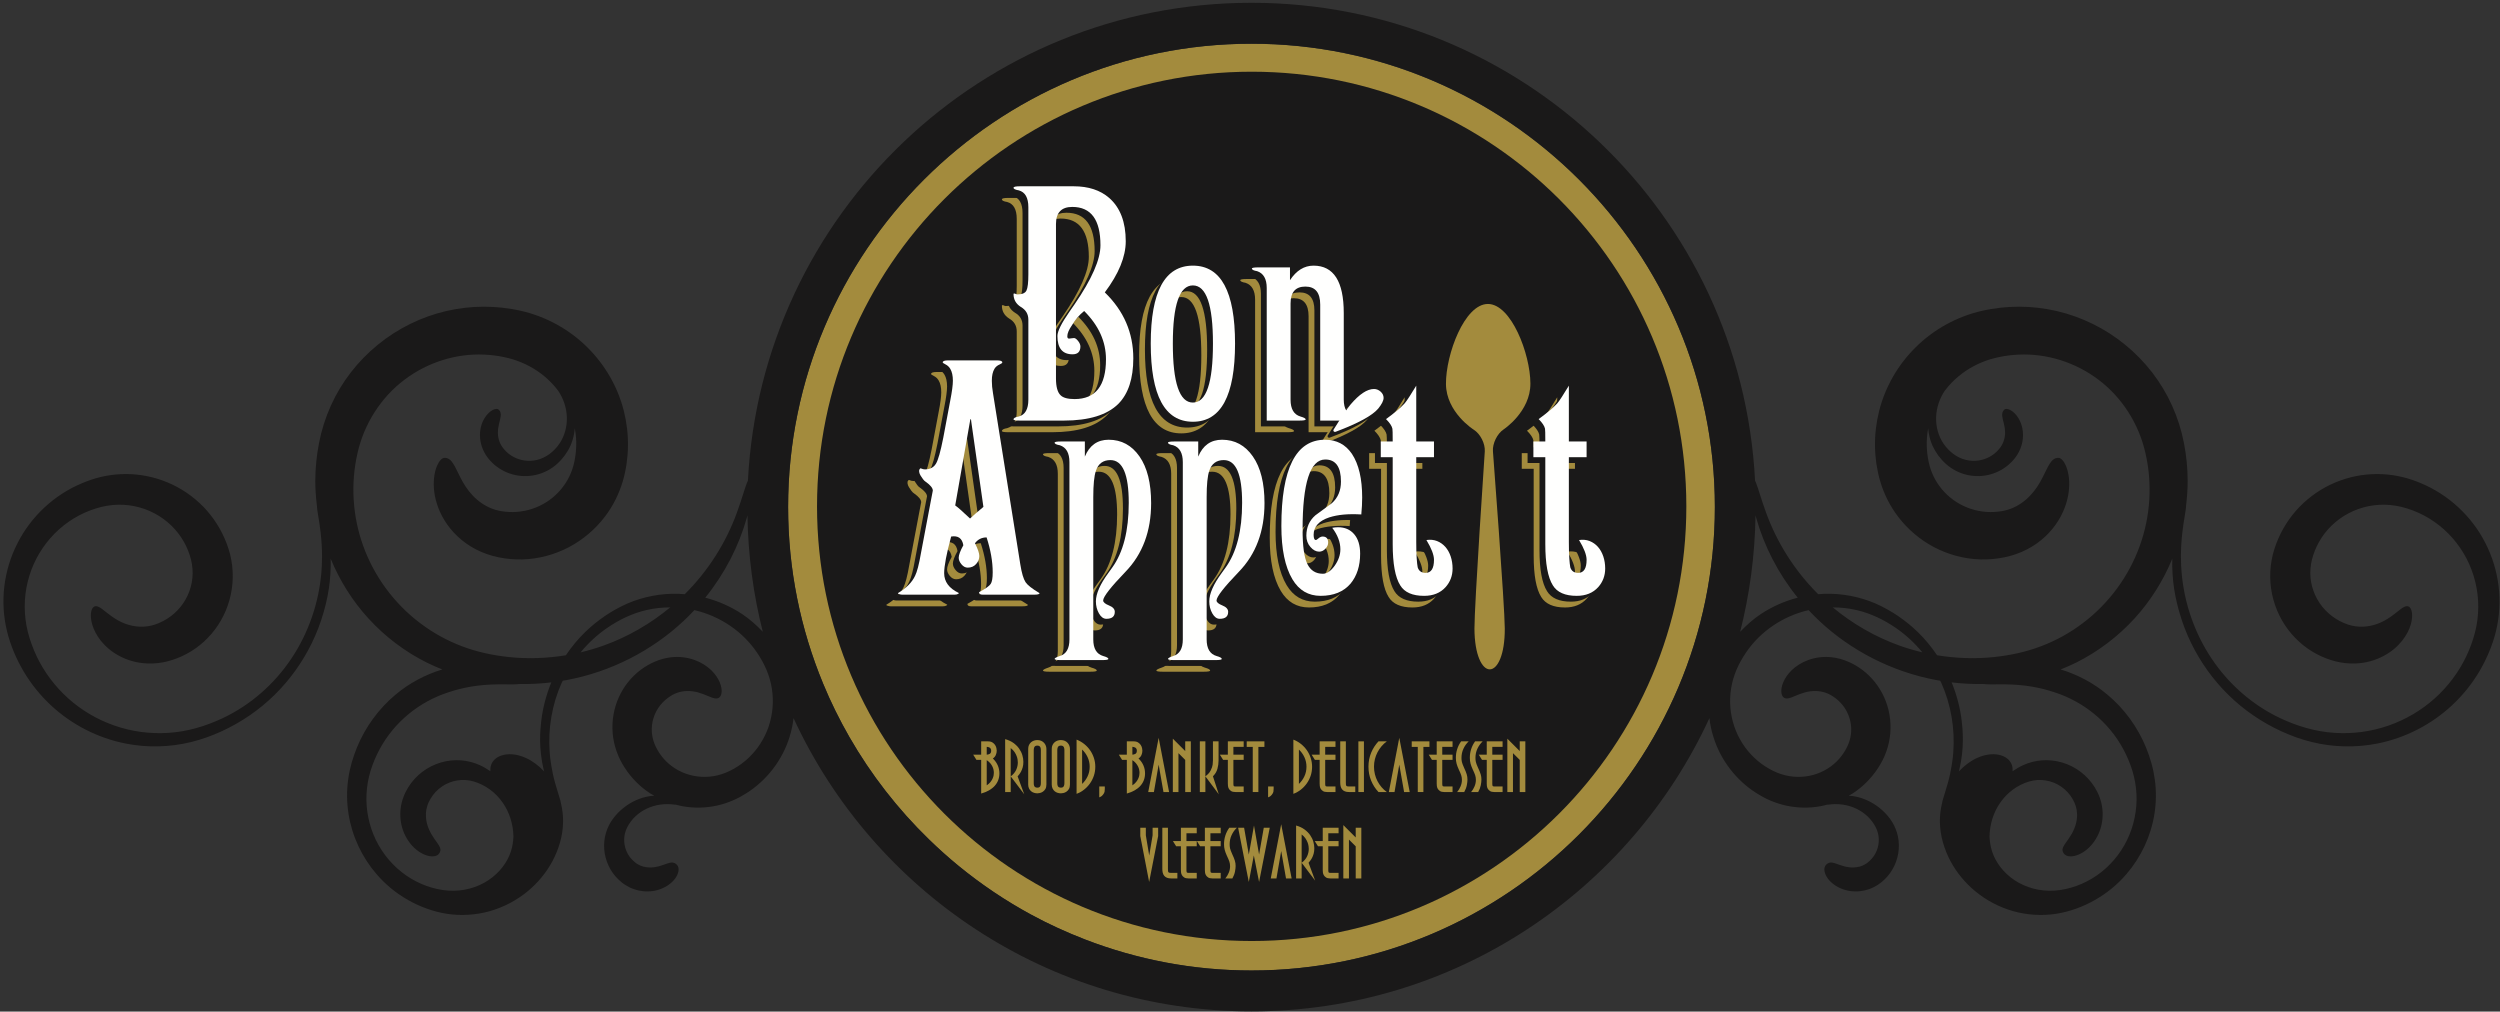 <?xml version="1.0" encoding="UTF-8"?>
<svg width="430px" height="174px" viewBox="0 0 430 174" version="1.1" xmlns="http://www.w3.org/2000/svg" xmlns:xlink="http://www.w3.org/1999/xlink">
    <rect x="0" y="0" width="430" height="174" fill="#333333" stroke="none"/>
    <!-- Generator: Sketch 53 (72520) - https://sketchapp.com -->
    <title>Group</title>
    <desc>Created with Sketch.</desc>
    <g id="Page-1" stroke="none" stroke-width="1" fill="none" fill-rule="evenodd">
        <g id="Bon-AppétitBonne™" transform="translate(-86, 0)">
            <g id="Group" transform="translate(86.592, 0.48)">
                <path d="M214.66,166.451 C204.586,166.451 194.953,164.554 186.072,161.128 C182.877,159.894 179.775,158.482 176.797,156.863 C172.384,154.473 168.226,151.674 164.366,148.523 C162.563,147.052 160.828,145.494 159.164,143.874 C153.829,138.693 149.223,132.769 145.495,126.282 C143.81,123.337 142.289,120.28 140.986,117.113 C137.111,107.749 134.964,97.498 134.964,86.729 C134.964,42.801 170.715,7.047 214.66,7.047 C258.607,7.047 294.361,42.801 294.361,86.729 C294.361,130.697 258.607,166.451 214.66,166.451" id="Fill-2" fill="#A38B3D"></path>
                <path d="M359.599,122.307 C361.612,123.952 363.346,126.015 364.609,128.367 C365.247,129.547 365.772,130.78 366.172,132.069 C366.566,133.364 366.807,134.715 366.88,136.08 C367.019,138.803 366.45,141.577 365.255,144.021 C364.063,146.47 362.24,148.589 360.05,150.101 C357.863,151.608 355.33,152.524 352.803,152.708 C350.274,152.876 347.814,152.19 345.907,150.91 C343.994,149.64 342.63,147.816 342.029,145.92 C341.767,145.098 341.643,144.242 341.604,143.392 C341.649,141.313 342.272,139.264 343.445,137.585 C344.65,135.833 346.43,134.523 348.433,133.935 C350.282,133.383 352.339,133.724 353.922,134.816 C354.712,135.354 355.379,136.07 355.865,136.899 C355.987,137.104 356.097,137.316 356.2,137.533 C356.288,137.738 356.368,137.945 356.432,138.158 C356.566,138.57 356.645,139.003 356.659,139.45 C356.679,139.881 356.648,140.455 356.5,141.076 C356.354,141.696 356.077,142.357 355.74,142.957 C355.394,143.558 354.988,144.104 354.655,144.576 C354.328,145.054 354.085,145.467 354.175,145.848 C354.313,146.467 354.785,146.814 355.559,146.817 C356.318,146.817 357.362,146.445 358.322,145.652 C359.28,144.875 360.121,143.691 360.583,142.379 C361.061,141.065 361.154,139.659 360.997,138.493 C360.914,137.842 360.753,137.203 360.526,136.604 C360.294,135.985 360.028,135.477 359.708,134.948 C359.071,133.924 358.26,133.027 357.331,132.318 C355.361,130.798 352.92,130.126 350.639,130.297 C349.496,130.382 348.392,130.669 347.382,131.13 C346.744,131.417 346.149,131.781 345.573,132.17 C345.597,131.816 345.57,131.473 345.467,131.148 C345.238,130.439 344.653,129.783 343.624,129.453 C342.608,129.119 341.113,129.132 339.453,129.893 C338.335,130.398 337.267,131.204 336.329,132.206 C336.358,132.074 336.399,131.946 336.43,131.808 C336.824,130.162 337.009,128.402 337.019,126.907 C337.035,125.417 336.903,124.191 336.826,123.557 C336.563,121.268 335.961,119.024 335.094,116.891 C336.924,117.113 338.783,117.2 340.654,117.174 C341.695,117.313 343.525,117.159 345.479,117.262 C347.016,117.329 348.634,117.533 349.978,117.826 C351.319,118.11 352.393,118.457 352.905,118.633 C355.292,119.417 357.584,120.659 359.599,122.307 Z M326.034,110.53 C321.898,109.037 318.034,106.805 314.649,103.993 C316.009,103.996 317.375,104.133 318.715,104.448 C321.138,105.001 323.451,106.112 325.537,107.555 C327.222,108.718 328.744,110.132 330.058,111.726 C328.696,111.4 327.349,111.008 326.034,110.53 Z M302.272,105.137 C300.974,105.998 299.798,107.048 298.715,108.189 C300.349,101.771 301.248,95.065 301.358,88.168 C301.396,88.3 301.425,88.429 301.464,88.561 C302.812,93.376 305.22,98.127 308.613,102.32 C306.376,102.898 304.22,103.847 302.272,105.137 Z M214.663,166.44 C204.588,166.44 194.957,164.542 186.075,161.118 C182.88,159.882 179.777,158.471 176.801,156.852 C172.387,154.462 168.23,151.664 164.369,148.512 C162.566,147.041 160.832,145.483 159.167,143.863 C153.832,138.682 149.226,132.758 145.498,126.271 C143.812,123.326 142.293,120.269 140.988,117.102 C137.113,107.737 134.967,97.487 134.967,86.718 C134.967,42.791 170.718,7.036 214.663,7.036 C258.61,7.036 294.365,42.791 294.365,86.718 C294.365,130.686 258.61,166.44 214.663,166.44 Z M127.055,105.137 C125.105,103.847 122.947,102.898 120.713,102.32 C124.105,98.127 126.517,93.376 127.864,88.561 C127.902,88.429 127.931,88.3 127.967,88.168 C128.081,95.065 128.977,101.771 130.611,108.189 C129.527,107.047 128.35,105.998 127.055,105.137 Z M103.296,110.53 C101.978,111.008 100.633,111.4 99.269,111.726 C100.584,110.132 102.103,108.718 103.792,107.555 C105.877,106.112 108.186,105.001 110.611,104.448 C111.953,104.133 113.319,103.996 114.678,103.993 C111.291,106.805 107.428,109.037 103.296,110.53 Z M92.5,123.557 C92.425,124.191 92.292,125.417 92.304,126.907 C92.32,128.402 92.506,130.162 92.896,131.808 C92.926,131.946 92.967,132.074 93.002,132.206 C92.058,131.204 90.99,130.398 89.869,129.893 C88.211,129.132 86.719,129.119 85.7,129.453 C84.671,129.783 84.086,130.439 83.861,131.148 C83.757,131.473 83.73,131.816 83.752,132.17 C83.18,131.781 82.582,131.417 81.945,131.13 C80.935,130.669 79.832,130.382 78.686,130.297 C76.404,130.126 73.967,130.798 71.994,132.318 C71.066,133.027 70.254,133.924 69.617,134.948 C69.302,135.477 69.033,135.985 68.803,136.604 C68.574,137.203 68.415,137.842 68.332,138.493 C68.172,139.659 68.267,141.065 68.74,142.379 C69.209,143.691 70.047,144.875 71.006,145.652 C71.964,146.445 73.008,146.817 73.767,146.817 C74.543,146.814 75.012,146.467 75.15,145.848 C75.24,145.467 74.996,145.054 74.67,144.576 C74.341,144.104 73.931,143.558 73.586,142.957 C73.248,142.357 72.972,141.696 72.825,141.076 C72.678,140.455 72.649,139.881 72.664,139.45 C72.681,139.003 72.758,138.57 72.894,138.158 C72.955,137.945 73.04,137.738 73.129,137.533 C73.23,137.316 73.34,137.104 73.465,136.899 C73.951,136.07 74.612,135.354 75.402,134.816 C76.986,133.724 79.043,133.383 80.89,133.935 C82.896,134.523 84.675,135.833 85.879,137.585 C87.054,139.264 87.677,141.313 87.722,143.392 C87.679,144.242 87.56,145.098 87.296,145.92 C86.699,147.816 85.336,149.64 83.417,150.91 C81.512,152.19 79.054,152.876 76.525,152.708 C73.999,152.524 71.463,151.608 69.275,150.101 C67.085,148.589 65.264,146.47 64.072,144.021 C62.879,141.577 62.309,138.803 62.451,136.08 C62.517,134.715 62.758,133.364 63.154,132.069 C63.557,130.78 64.079,129.547 64.715,128.367 C65.984,126.015 67.715,123.952 69.728,122.307 C71.741,120.659 74.034,119.417 76.42,118.633 C76.933,118.457 78.006,118.11 79.349,117.826 C80.692,117.533 82.31,117.329 83.846,117.262 C85.803,117.159 87.629,117.313 88.674,117.174 C90.543,117.2 92.4,117.113 94.233,116.891 C93.363,119.024 92.765,121.268 92.5,123.557 Z M429.171,100.373 C428.859,97.809 428.107,95.295 426.928,92.992 C424.602,88.358 420.565,84.597 415.774,82.619 C415.273,82.402 414.768,82.215 414.245,82.036 C413.705,81.854 413.154,81.696 412.595,81.563 C411.471,81.293 410.308,81.128 409.122,81.074 C406.751,80.964 404.303,81.318 401.996,82.149 C399.676,82.98 397.497,84.286 395.648,85.995 C393.795,87.705 392.287,89.831 391.279,92.155 C391.024,92.737 390.802,93.313 390.607,93.937 C390.402,94.561 390.248,95.206 390.129,95.857 C389.891,97.156 389.828,98.489 389.93,99.794 C390.132,102.408 391.017,104.924 392.408,107.034 C393.804,109.15 395.7,110.859 397.813,111.984 C398.865,112.552 399.956,112.969 401.081,113.265 C402.242,113.563 403.429,113.682 404.578,113.636 C406.383,113.571 408.041,113.068 409.392,112.343 C410.755,111.627 411.817,110.68 412.572,109.726 C413.339,108.77 413.803,107.805 414.052,106.97 C414.295,106.134 414.336,105.421 414.263,104.902 C414.104,103.85 413.576,103.568 412.893,103.933 C412.18,104.262 411.28,105.286 409.605,106.233 C408.089,107.082 406.276,107.5 404.508,107.237 C404.068,107.176 403.633,107.069 403.208,106.927 C402.999,106.858 402.758,106.762 402.531,106.661 C402.294,106.561 402.062,106.452 401.839,106.333 C400.94,105.864 400.116,105.245 399.395,104.5 C397.961,103.022 397.009,100.992 396.821,98.898 C396.725,97.852 396.81,96.796 397.06,95.781 C397.343,94.702 397.745,93.678 398.269,92.751 C399.413,90.694 401.203,88.939 403.36,87.81 C405.512,86.669 408.017,86.155 410.505,86.383 C411.166,86.44 411.822,86.553 412.473,86.707 C413.126,86.87 413.798,87.08 414.44,87.324 C415.728,87.817 416.965,88.465 418.104,89.261 C420.403,90.853 422.319,93.038 423.64,95.566 C424.958,98.094 425.677,100.973 425.669,103.886 C425.662,105.343 425.483,106.813 425.124,108.239 C424.758,109.667 424.242,111.079 423.598,112.431 C422.306,115.134 420.461,117.604 418.179,119.645 C415.904,121.688 413.192,123.29 410.237,124.319 C407.289,125.349 404.096,125.79 400.903,125.568 C397.701,125.365 394.545,124.431 391.587,123.033 C386.849,120.801 382.721,117.177 379.79,112.775 C376.846,108.372 375.094,103.222 374.645,98.011 C374.596,97.411 374.521,96.353 374.524,95.108 C374.531,93.857 374.617,92.422 374.774,91.084 C375.005,89.005 375.42,87.177 375.407,86.529 C375.579,85.085 375.695,83.639 375.684,82.187 C375.679,80.008 375.467,77.86 375.045,75.717 C374.625,73.52 373.937,71.366 373.013,69.308 C371.177,65.21 368.365,61.609 364.929,58.811 C361.496,56.001 357.441,54.017 353.18,53.021 C351.052,52.53 348.868,52.269 346.706,52.271 C345.624,52.269 344.548,52.331 343.476,52.449 C342.943,52.508 342.418,52.585 341.886,52.672 L341.098,52.815 C340.827,52.869 340.554,52.922 340.286,52.987 C335.949,53.98 331.95,56.216 328.887,59.27 C325.814,62.309 323.655,66.108 322.627,70.178 C322.115,72.212 321.87,74.283 321.909,76.328 C321.923,77.351 322.012,78.369 322.159,79.364 C322.234,79.866 322.326,80.351 322.432,80.853 C322.54,81.369 322.671,81.872 322.825,82.366 C323.41,84.343 324.42,86.514 325.976,88.513 C327.516,90.512 329.595,92.328 332.045,93.621 C334.488,94.915 337.298,95.673 340.084,95.744 C341.479,95.775 342.859,95.649 344.187,95.374 C345.515,95.103 346.864,94.633 348.045,94.019 C350.438,92.791 352.282,90.954 353.453,89.04 C354.645,87.119 355.179,85.129 355.29,83.48 C355.407,81.82 355.116,80.492 354.736,79.612 C354.352,78.737 353.886,78.298 353.494,78.273 C352.838,78.234 352.366,78.641 351.961,79.277 C351.549,79.909 351.187,80.782 350.685,81.736 C350.194,82.696 349.551,83.751 348.641,84.713 C347.741,85.68 346.579,86.533 345.215,87.039 C344.875,87.164 344.522,87.265 344.157,87.349 C343.788,87.431 343.435,87.485 342.985,87.531 C342.125,87.625 341.244,87.612 340.371,87.496 C338.619,87.265 336.873,86.587 335.403,85.521 C333.917,84.453 332.728,83.012 331.968,81.424 C331.587,80.616 331.312,79.809 331.131,78.931 C330.938,78.013 330.836,77.101 330.811,76.222 C330.781,75.215 330.866,74.206 331.05,73.203 C331.144,74.206 331.363,75.208 331.791,76.168 C332.334,77.351 333.121,78.429 334.113,79.321 C335.135,80.246 336.425,80.904 337.771,81.208 C339.125,81.512 340.532,81.467 341.827,81.097 C343.126,80.728 344.303,80.035 345.224,79.145 C345.452,78.925 345.668,78.687 345.868,78.449 C346.069,78.2 346.264,77.931 346.43,77.655 C346.766,77.101 347.013,76.503 347.169,75.909 C347.321,75.323 347.426,74.537 347.334,73.722 C347.252,72.904 346.978,72.068 346.563,71.414 C346.151,70.751 345.627,70.273 345.173,70.041 C344.712,69.802 344.337,69.794 344.137,69.984 C343.801,70.294 343.753,70.679 343.789,71.081 C343.832,71.484 343.964,71.909 344.076,72.381 C344.195,72.856 344.277,73.386 344.285,73.915 C344.285,74.445 344.19,74.982 344.023,75.427 C343.853,75.925 343.572,76.399 343.157,76.865 C342.754,77.325 342.272,77.727 341.719,78.039 C340.536,78.72 339.015,78.986 337.542,78.62 C336.062,78.275 334.686,77.252 333.732,75.886 C332.818,74.564 332.362,72.904 332.421,71.266 C332.468,69.645 333.02,68.041 333.928,66.7 C334.301,66.21 334.699,65.74 335.136,65.297 C336.571,63.834 338.312,62.651 340.258,61.849 C340.74,61.647 341.236,61.47 341.742,61.315 C342.001,61.239 342.257,61.169 342.516,61.104 C342.779,61.043 343.052,60.975 343.324,60.921 C344.414,60.693 345.531,60.562 346.653,60.513 C351.43,60.295 356.383,61.819 360.359,64.84 C364.349,67.843 367.305,72.392 368.438,77.51 C369.619,82.676 369.313,88.28 367.438,93.437 C365.578,98.604 362.171,103.299 357.642,106.707 C355.469,108.357 353.044,109.699 350.468,110.673 C347.895,111.657 345.177,112.234 342.422,112.528 C339.161,112.875 335.846,112.761 332.587,112.225 C331.62,110.794 330.519,109.443 329.275,108.239 C328.229,107.22 327.092,106.304 325.887,105.48 C325.276,105.067 324.659,104.682 324.018,104.331 C323.379,103.966 322.704,103.636 322.022,103.332 C319.275,102.148 316.247,101.563 313.233,101.653 C312.872,101.667 312.507,101.692 312.148,101.722 C312.112,101.692 312.085,101.667 312.052,101.636 C308.111,97.696 305.05,92.882 303.153,87.638 C302.254,85.149 301.825,83.529 301.481,82.659 C301.407,82.465 301.343,82.315 301.279,82.19 C298.923,36.41 261.051,0 214.663,0 C168.278,0 130.403,36.41 128.05,82.19 C127.984,82.315 127.918,82.465 127.846,82.659 C127.502,83.529 127.07,85.149 126.176,87.638 C124.278,92.882 121.218,97.696 117.271,101.636 C117.242,101.667 117.211,101.692 117.179,101.722 C116.816,101.692 116.457,101.667 116.092,101.653 C113.078,101.563 110.054,102.148 107.304,103.332 C106.623,103.636 105.946,103.966 105.304,104.331 C104.668,104.682 104.048,105.067 103.443,105.48 C102.238,106.304 101.096,107.22 100.054,108.239 C98.803,109.443 97.709,110.794 96.74,112.225 C93.485,112.761 90.166,112.875 86.903,112.528 C84.153,112.234 81.431,111.657 78.86,110.673 C76.285,109.699 73.861,108.357 71.687,106.707 C67.157,103.299 63.75,98.604 61.888,93.437 C60.013,88.28 59.706,82.676 60.888,77.51 C62.022,72.392 64.977,67.843 68.969,64.84 C72.947,61.819 77.897,60.295 82.672,60.513 C83.795,60.562 84.91,60.693 86.005,60.921 C86.273,60.975 86.548,61.043 86.81,61.104 C87.072,61.169 87.328,61.239 87.584,61.315 C88.093,61.47 88.588,61.647 89.07,61.849 C91.015,62.651 92.756,63.834 94.188,65.297 C94.627,65.74 95.023,66.21 95.396,66.7 C96.307,68.041 96.855,69.645 96.906,71.266 C96.964,72.904 96.51,74.564 95.592,75.886 C94.64,77.252 93.263,78.275 91.787,78.62 C90.308,78.986 88.789,78.72 87.609,78.039 C87.054,77.727 86.57,77.325 86.171,76.865 C85.758,76.399 85.472,75.925 85.301,75.427 C85.137,74.982 85.045,74.445 85.045,73.915 C85.049,73.386 85.135,72.856 85.25,72.381 C85.361,71.909 85.492,71.484 85.533,71.081 C85.576,70.679 85.527,70.294 85.191,69.984 C84.99,69.794 84.612,69.802 84.156,70.041 C83.698,70.273 83.174,70.751 82.765,71.414 C82.348,72.068 82.074,72.904 81.99,73.722 C81.902,74.537 82.004,75.323 82.161,75.909 C82.314,76.503 82.563,77.101 82.896,77.655 C83.062,77.931 83.258,78.2 83.46,78.449 C83.656,78.687 83.875,78.925 84.105,79.145 C85.026,80.035 86.202,80.728 87.499,81.097 C88.792,81.467 90.2,81.512 91.556,81.208 C92.902,80.904 94.191,80.246 95.212,79.321 C96.207,78.429 96.996,77.351 97.533,76.168 C97.965,75.208 98.179,74.206 98.275,73.203 C98.461,74.206 98.547,75.215 98.515,76.222 C98.492,77.101 98.39,78.013 98.198,78.931 C98.016,79.809 97.737,80.616 97.357,81.424 C96.599,83.012 95.407,84.453 93.927,85.521 C92.453,86.587 90.709,87.265 88.957,87.496 C88.086,87.612 87.201,87.625 86.344,87.531 C85.888,87.485 85.539,87.431 85.173,87.349 C84.804,87.265 84.453,87.164 84.115,87.039 C82.749,86.533 81.588,85.68 80.681,84.713 C79.774,83.751 79.132,82.696 78.638,81.736 C78.14,80.782 77.775,79.909 77.367,79.277 C76.963,78.641 76.489,78.234 75.831,78.273 C75.437,78.298 74.974,78.737 74.59,79.612 C74.213,80.492 73.922,81.82 74.037,83.48 C74.148,85.129 74.682,87.119 75.874,89.04 C77.044,90.954 78.889,92.791 81.28,94.019 C82.463,94.633 83.814,95.103 85.14,95.374 C86.465,95.649 87.849,95.775 89.24,95.744 C92.029,95.673 94.84,94.915 97.284,93.621 C99.73,92.328 101.808,90.512 103.353,88.513 C104.908,86.514 105.918,84.343 106.504,82.366 C106.657,81.872 106.789,81.369 106.894,80.853 C107.004,80.351 107.092,79.866 107.166,79.364 C107.312,78.369 107.402,77.351 107.416,76.328 C107.457,74.283 107.211,72.212 106.703,70.178 C105.672,66.108 103.511,62.309 100.44,59.27 C97.38,56.216 93.376,53.98 89.04,52.987 C88.773,52.922 88.498,52.869 88.226,52.815 L87.44,52.672 C86.91,52.585 86.382,52.508 85.85,52.449 C84.782,52.331 83.701,52.269 82.62,52.271 C80.459,52.269 78.277,52.53 76.148,53.021 C71.886,54.017 67.832,56.001 64.398,58.811 C60.961,61.609 58.148,65.21 56.31,69.308 C55.385,71.366 54.701,73.52 54.283,75.717 C53.86,77.86 53.65,80.008 53.638,82.187 C53.63,83.639 53.748,85.085 53.918,86.529 C53.908,87.177 54.323,89.005 54.552,91.084 C54.707,92.422 54.795,93.857 54.801,95.108 C54.804,96.353 54.733,97.411 54.683,98.011 C54.234,103.222 52.482,108.372 49.537,112.775 C46.607,117.177 42.474,120.801 37.736,123.033 C34.781,124.431 31.625,125.365 28.424,125.568 C25.234,125.79 22.039,125.349 19.089,124.319 C16.133,123.29 13.425,121.688 11.146,119.645 C8.867,117.604 7.021,115.134 5.726,112.431 C5.087,111.079 4.569,109.667 4.203,108.239 C3.844,106.813 3.667,105.343 3.66,103.886 C3.648,100.973 4.367,98.094 5.683,95.566 C7.006,93.038 8.925,90.853 11.22,89.261 C12.361,88.465 13.597,87.817 14.888,87.324 C15.532,87.08 16.204,86.87 16.851,86.707 C17.506,86.553 18.161,86.44 18.822,86.383 C21.31,86.155 23.817,86.669 25.967,87.81 C28.123,88.939 29.913,90.694 31.058,92.751 C31.58,93.678 31.989,94.702 32.264,95.781 C32.519,96.796 32.599,97.852 32.504,98.898 C32.316,100.992 31.369,103.022 29.929,104.5 C29.213,105.245 28.388,105.864 27.485,106.333 C27.262,106.452 27.035,106.561 26.799,106.661 C26.568,106.762 26.328,106.858 26.121,106.927 C25.691,107.069 25.257,107.176 24.815,107.237 C23.054,107.5 21.236,107.082 19.721,106.233 C18.049,105.286 17.142,104.262 16.437,103.933 C15.75,103.568 15.224,103.85 15.06,104.902 C14.992,105.421 15.033,106.134 15.279,106.97 C15.524,107.805 15.989,108.77 16.753,109.726 C17.512,110.68 18.572,111.627 19.935,112.343 C21.284,113.068 22.944,113.571 24.748,113.636 C25.897,113.682 27.086,113.563 28.247,113.265 C29.373,112.969 30.461,112.552 31.515,111.984 C33.627,110.859 35.525,109.15 36.916,107.034 C38.311,104.924 39.194,102.408 39.396,99.794 C39.498,98.489 39.433,97.156 39.197,95.857 C39.078,95.206 38.926,94.561 38.717,93.937 C38.523,93.313 38.304,92.737 38.047,92.155 C37.042,89.831 35.531,87.705 33.679,85.995 C31.828,84.286 29.654,82.98 27.332,82.149 C25.019,81.318 22.576,80.964 20.204,81.074 C19.021,81.128 17.857,81.293 16.733,81.563 C16.171,81.696 15.624,81.854 15.083,82.036 C14.558,82.215 14.054,82.402 13.553,82.619 C8.764,84.597 4.722,88.358 2.399,92.992 C1.217,95.295 0.465,97.809 0.152,100.373 C-0.151,102.942 -0.002,105.565 0.607,108.055 C0.756,108.682 0.933,109.296 1.138,109.906 C1.338,110.506 1.553,111.079 1.793,111.661 C2.275,112.812 2.842,113.93 3.471,115.005 C4.742,117.146 6.317,119.1 8.117,120.784 C11.728,124.168 16.258,126.468 21,127.406 C24.726,128.145 28.609,128.057 32.273,127.152 C33.185,126.935 34.096,126.652 34.972,126.344 C35.844,126.031 36.703,125.678 37.544,125.294 C39.225,124.522 40.838,123.608 42.361,122.56 C48.469,118.383 52.99,112.048 55.025,104.978 C55.255,104.197 55.678,102.687 55.962,100.811 C56.207,99.244 56.332,97.433 56.287,95.623 C57.838,99.386 60.023,102.868 62.742,105.853 C65.631,109.026 69.098,111.643 72.898,113.526 C73.747,113.944 74.612,114.317 75.485,114.665 C72.558,115.552 69.79,117.019 67.423,119.015 C64.529,121.433 62.242,124.588 60.806,128.076 C60.451,128.946 60.138,129.84 59.885,130.738 C59.624,131.663 59.419,132.635 59.291,133.606 C59.023,135.548 59.047,137.527 59.346,139.456 C59.943,143.317 61.654,146.955 64.181,149.879 C65.709,151.66 67.554,153.172 69.597,154.324 C70.619,154.904 71.689,155.4 72.793,155.796 C73.867,156.185 75.09,156.52 76.304,156.7 C78.747,157.069 81.28,156.907 83.674,156.234 C86.058,155.551 88.305,154.374 90.232,152.765 C91.885,151.39 93.367,149.64 94.437,147.623 C94.974,146.613 95.407,145.557 95.729,144.434 C96.065,143.257 96.248,142.031 96.26,140.82 C96.273,139.727 96.126,138.66 95.88,137.629 C95.871,137.527 95.842,137.401 95.803,137.25 C95.801,137.245 95.801,137.241 95.801,137.234 C95.627,136.565 95.227,135.452 94.892,134.207 C94.309,132.184 94,129.826 93.951,128.893 C93.65,124.838 94.346,120.67 96.039,116.919 C96.092,116.806 96.162,116.704 96.215,116.595 C96.41,116.561 96.609,116.545 96.804,116.505 C104.58,115.071 111.62,111.354 116.98,106.328 C117.63,105.722 118.244,105.099 118.846,104.463 C123.25,105.477 127.144,108.132 129.575,111.712 C130.889,113.619 131.832,115.747 132.168,117.961 C132.519,120.17 132.314,122.431 131.611,124.497 C130.904,126.558 129.709,128.416 128.168,129.866 C127.403,130.601 126.547,131.226 125.637,131.742 C125.186,131.997 124.7,132.231 124.24,132.423 C123.77,132.612 123.297,132.765 122.814,132.879 C120.994,133.315 119.094,133.207 117.393,132.598 C115.691,131.997 114.207,130.914 113.175,129.538 C112.699,128.921 112.299,128.217 111.99,127.473 C111.713,126.781 111.553,126.053 111.519,125.319 C111.435,123.842 111.892,122.346 112.715,121.169 C113.125,120.582 113.619,120.064 114.179,119.637 C114.319,119.525 114.458,119.427 114.603,119.33 C114.756,119.232 114.912,119.135 115.036,119.063 C115.299,118.921 115.57,118.792 115.852,118.689 C116.974,118.287 118.247,118.287 119.449,118.606 C120.779,118.974 121.666,119.525 122.328,119.633 C122.977,119.761 123.453,119.441 123.527,118.549 C123.558,118.112 123.476,117.538 123.201,116.883 C122.932,116.226 122.461,115.497 121.752,114.8 C121.036,114.114 120.074,113.469 118.894,113.044 C117.719,112.612 116.312,112.404 114.83,112.572 C113.897,112.679 112.945,112.933 112.039,113.324 C111.166,113.699 110.342,114.174 109.561,114.767 C108.004,115.947 106.683,117.571 105.839,119.465 C104.984,121.352 104.607,123.502 104.791,125.651 C104.883,126.718 105.113,127.788 105.484,128.806 C105.664,129.319 105.877,129.819 106.123,130.297 C106.37,130.776 106.619,131.204 106.903,131.635 C108.021,133.359 109.512,134.854 111.226,135.974 C111.461,136.124 111.703,136.254 111.947,136.389 C111.664,136.407 111.385,136.419 111.105,136.465 C109.497,136.723 107.965,137.428 106.664,138.465 C105.986,138.995 105.375,139.626 104.851,140.332 C104.32,141.045 103.9,141.869 103.636,142.76 C103.101,144.536 103.213,146.599 104.093,148.446 C104.498,149.31 105.078,150.126 105.801,150.809 C106.175,151.163 106.533,151.467 107.004,151.759 C107.454,152.047 107.943,152.286 108.465,152.461 C109.388,152.793 110.558,152.947 111.717,152.776 C112.871,152.606 113.984,152.107 114.768,151.431 C115.568,150.771 116.025,149.958 116.107,149.314 C116.2,148.663 115.935,148.197 115.391,147.95 C115.054,147.793 114.646,147.891 114.198,148.035 C113.75,148.189 113.248,148.383 112.73,148.524 C112.213,148.663 111.679,148.735 111.201,148.728 C110.724,148.72 110.306,148.644 110.004,148.561 C109.693,148.471 109.394,148.352 109.127,148.183 C108.982,148.111 108.857,148.013 108.723,147.914 C108.586,147.809 108.448,147.69 108.318,147.568 C107.799,147.091 107.396,146.503 107.134,145.853 C106.594,144.552 106.65,143.059 107.293,141.811 C107.99,140.433 109.183,139.297 110.638,138.611 C112.097,137.917 113.795,137.676 115.473,137.922 C115.542,137.928 115.602,137.923 115.67,137.928 C116.05,138.026 116.433,138.125 116.82,138.196 C118.782,138.548 120.787,138.498 122.66,138.095 C123.6,137.889 124.51,137.598 125.369,137.233 C125.803,137.053 126.214,136.851 126.619,136.64 C127.017,136.424 127.39,136.207 127.755,135.974 C131.286,133.762 133.985,130.25 135.21,126.282 C135.545,125.227 135.769,124.141 135.897,123.043 C149.639,152.81 179.73,173.476 214.663,173.476 C249.597,173.476 279.687,152.81 293.427,123.043 C293.555,124.143 293.778,125.23 294.119,126.282 C295.34,130.25 298.043,133.762 301.57,135.974 C301.937,136.207 302.311,136.424 302.71,136.64 C303.112,136.851 303.528,137.053 303.954,137.233 C304.814,137.598 305.727,137.889 306.665,138.095 C308.542,138.498 310.545,138.548 312.504,138.196 C312.89,138.125 313.276,138.026 313.655,137.928 C313.726,137.923 313.786,137.928 313.85,137.922 C315.532,137.676 317.233,137.917 318.69,138.611 C320.145,139.297 321.333,140.433 322.035,141.811 C322.676,143.059 322.735,144.552 322.194,145.853 C321.929,146.503 321.525,147.091 321.008,147.568 C320.877,147.69 320.743,147.809 320.603,147.914 C320.468,148.013 320.346,148.111 320.2,148.183 C319.931,148.352 319.633,148.471 319.326,148.561 C319.023,148.644 318.603,148.72 318.124,148.728 C317.647,148.735 317.112,148.663 316.599,148.524 C316.08,148.383 315.576,148.189 315.127,148.035 C314.678,147.891 314.273,147.793 313.937,147.95 C313.392,148.197 313.125,148.663 313.217,149.314 C313.304,149.958 313.758,150.771 314.56,151.431 C315.344,152.107 316.458,152.606 317.609,152.776 C318.767,152.947 319.936,152.793 320.861,152.461 C321.381,152.286 321.871,152.047 322.326,151.759 C322.792,151.467 323.155,151.163 323.526,150.809 C324.247,150.126 324.826,149.31 325.233,148.446 C326.114,146.599 326.226,144.536 325.693,142.76 C325.424,141.869 325.01,141.045 324.478,140.332 C323.951,139.626 323.339,138.995 322.664,138.465 C321.363,137.428 319.827,136.723 318.218,136.465 C317.941,136.419 317.663,136.407 317.383,136.389 C317.625,136.254 317.867,136.124 318.1,135.974 C319.815,134.854 321.304,133.359 322.424,131.635 C322.708,131.204 322.957,130.776 323.204,130.297 C323.451,129.819 323.662,129.319 323.845,128.806 C324.213,127.788 324.442,126.718 324.535,125.651 C324.721,123.502 324.34,121.352 323.489,119.465 C322.642,117.571 321.324,115.947 319.766,114.767 C318.986,114.174 318.161,113.699 317.288,113.324 C316.381,112.933 315.43,112.679 314.494,112.572 C313.013,112.404 311.607,112.612 310.434,113.044 C309.252,113.469 308.292,114.114 307.576,114.8 C306.861,115.497 306.396,116.226 306.126,116.883 C305.848,117.538 305.769,118.112 305.798,118.549 C305.874,119.441 306.352,119.761 306.995,119.633 C307.663,119.525 308.547,118.974 309.875,118.606 C311.077,118.287 312.349,118.287 313.472,118.689 C313.755,118.792 314.031,118.921 314.288,119.063 C314.415,119.135 314.574,119.232 314.721,119.33 C314.868,119.427 315.007,119.525 315.15,119.637 C315.705,120.064 316.204,120.582 316.613,121.169 C317.434,122.346 317.889,123.842 317.81,125.319 C317.774,126.053 317.615,126.781 317.336,127.473 C317.028,128.217 316.628,128.921 316.15,129.538 C315.117,130.914 313.635,131.997 311.935,132.598 C310.235,133.207 308.334,133.315 306.512,132.879 C306.028,132.765 305.554,132.612 305.087,132.423 C304.624,132.231 304.138,131.997 303.69,131.742 C302.779,131.226 301.926,130.601 301.163,129.866 C299.615,128.416 298.419,126.558 297.716,124.497 C297.01,122.431 296.804,120.17 297.157,117.961 C297.492,115.747 298.439,113.619 299.755,111.712 C302.184,108.132 306.077,105.477 310.482,104.463 C311.081,105.099 311.7,105.722 312.344,106.328 C317.704,111.354 324.746,115.071 332.521,116.505 C332.72,116.545 332.918,116.561 333.113,116.595 C333.168,116.704 333.235,116.806 333.286,116.919 C334.978,120.67 335.674,124.838 335.374,128.893 C335.326,129.826 335.019,132.184 334.435,134.207 C334.099,135.452 333.703,136.565 333.526,137.234 C333.526,137.241 333.526,137.245 333.521,137.25 C333.482,137.401 333.459,137.527 333.446,137.629 C333.199,138.66 333.053,139.727 333.065,140.82 C333.08,142.031 333.263,143.257 333.598,144.434 C333.917,145.557 334.35,146.613 334.887,147.623 C335.957,149.64 337.442,151.39 339.095,152.765 C341.017,154.374 343.27,155.551 345.657,156.234 C348.045,156.907 350.577,157.069 353.02,156.7 C354.239,156.52 355.46,156.185 356.535,155.796 C357.637,155.4 358.711,154.904 359.728,154.324 C361.772,153.172 363.618,151.66 365.144,149.879 C367.671,146.955 369.381,143.317 369.982,139.456 C370.279,137.527 370.304,135.548 370.037,133.606 C369.905,132.635 369.705,131.663 369.439,130.738 C369.187,129.84 368.878,128.946 368.52,128.076 C367.086,124.588 364.8,121.433 361.901,119.015 C359.538,117.019 356.769,115.552 353.84,114.665 C354.712,114.317 355.58,113.944 356.428,113.526 C360.229,111.643 363.695,109.026 366.587,105.853 C369.305,102.868 371.491,99.386 373.039,95.623 C372.997,97.433 373.118,99.244 373.363,100.811 C373.649,102.687 374.073,104.197 374.305,104.978 C376.334,112.048 380.86,118.383 386.968,122.56 C388.489,123.608 390.103,124.522 391.782,125.294 C392.624,125.678 393.483,126.031 394.353,126.344 C395.227,126.652 396.14,126.935 397.054,127.152 C400.718,128.057 404.598,128.145 408.329,127.406 C413.069,126.468 417.599,124.168 421.207,120.784 C423.007,119.1 424.587,117.146 425.857,115.005 C426.488,113.93 427.049,112.812 427.531,111.661 C427.774,111.079 427.991,110.506 428.189,109.906 C428.393,109.296 428.571,108.682 428.721,108.055 C429.327,105.565 429.476,102.942 429.171,100.373 L429.171,100.373 Z" id="Fill-3" fill="#1A1919"></path>
                <path d="M289.459,86.614 C289.459,127.903 255.987,161.375 214.698,161.375 C173.409,161.375 139.937,127.903 139.937,86.614 C139.937,45.324 173.409,11.853 214.698,11.853 C255.987,11.853 289.459,45.324 289.459,86.614" id="Fill-4" fill="#1A1919"></path>
                <path d="M262.638,65.481 C262.617,60.384 259.329,51.786 255.317,51.802 C251.307,51.819 248.092,60.446 248.113,65.544 C248.135,70.446 252.887,73.426 252.887,73.426 C254.024,74.14 254.881,75.822 254.791,77.163 C254.791,77.163 252.998,103.691 253.013,107.637 C253.034,112.191 254.325,114.657 255.653,114.651 C256.981,114.645 258.251,112.168 258.231,107.614 C258.216,103.666 256.194,77.144 256.194,77.144 C256.092,75.804 256.927,74.102 258.049,73.363 C258.049,73.363 262.659,70.326 262.638,65.481" id="Fill-5" fill="#A38B3D"></path>
                <path d="M169.774,134.017 C169.935,133.811 170.059,133.608 170.145,133.41 C170.232,133.212 170.288,133.031 170.312,132.865 C170.338,132.7 170.35,132.56 170.35,132.444 C170.35,132.279 170.331,132.104 170.294,131.918 C170.257,131.732 170.191,131.542 170.096,131.349 C170.001,131.154 169.875,130.964 169.719,130.779 C169.561,130.593 169.363,130.422 169.124,130.265 L169.124,134.599 C169.396,134.418 169.613,134.224 169.774,134.017 Z M169.124,129.324 C169.313,129.315 169.489,129.266 169.65,129.175 C169.811,129.084 169.891,128.902 169.891,128.63 C169.891,128.498 169.865,128.389 169.811,128.302 C169.758,128.215 169.691,128.149 169.613,128.104 C169.535,128.059 169.452,128.025 169.365,128.005 C169.279,127.984 169.198,127.974 169.124,127.974 L169.124,129.324 Z M170.102,127.218 C170.301,127.342 170.455,127.491 170.566,127.664 C170.679,127.837 170.753,128.015 170.79,128.197 C170.827,128.378 170.846,128.523 170.846,128.63 C170.846,128.895 170.792,129.148 170.684,129.392 C170.577,129.635 170.408,129.832 170.177,129.98 C170.193,130.005 170.214,130.027 170.238,130.048 C170.263,130.069 170.288,130.091 170.312,130.116 C170.627,130.438 170.87,130.806 171.044,131.218 C171.217,131.631 171.304,132.073 171.304,132.543 C171.304,133.369 171.037,134.081 170.505,134.68 C169.972,135.278 169.194,135.722 168.171,136.011 L168.171,130.215 L167.353,130.215 L166.796,129.324 L168.171,129.324 L168.171,127.033 L169.322,127.033 C169.644,127.033 169.904,127.094 170.102,127.218 L170.102,127.218 Z" id="Fill-6" fill="#A38B3D"></path>
                <path d="M173.248,132.68 L173.248,135.751 L172.294,135.751 L172.294,126.648 C172.855,126.806 173.335,127.028 173.73,127.317 C174.127,127.606 174.451,127.93 174.703,128.29 C174.955,128.648 175.138,129.024 175.254,129.417 C175.37,129.809 175.428,130.19 175.428,130.562 C175.428,130.917 175.388,131.233 175.309,131.509 C175.231,131.786 175.137,132.028 175.025,132.234 C174.913,132.44 174.802,132.612 174.69,132.748 C174.579,132.884 174.494,132.985 174.436,133.051 L175.576,136.135 L173.248,133.051 C173.478,132.886 173.675,132.703 173.836,132.5 C173.997,132.298 174.123,132.091 174.214,131.881 C174.304,131.67 174.37,131.462 174.412,131.255 C174.453,131.049 174.473,130.855 174.473,130.673 C174.473,130.55 174.462,130.391 174.436,130.197 C174.412,130.003 174.356,129.79 174.269,129.559 C174.182,129.328 174.058,129.093 173.898,128.853 C173.737,128.614 173.52,128.391 173.248,128.184 L173.248,132.68" id="Fill-7" fill="#A38B3D"></path>
                <path d="M177.211,134.19 C177.211,134.265 177.215,134.35 177.223,134.444 C177.231,134.54 177.254,134.628 177.291,134.711 C177.328,134.793 177.39,134.861 177.477,134.915 C177.563,134.969 177.685,134.996 177.843,134.996 C177.991,134.996 178.104,134.967 178.182,134.909 C178.262,134.851 178.319,134.781 178.356,134.698 C178.393,134.616 178.416,134.527 178.425,134.432 C178.432,134.337 178.436,134.257 178.436,134.19 L178.436,128.568 C178.436,128.502 178.432,128.422 178.425,128.327 C178.416,128.232 178.393,128.143 178.356,128.061 C178.319,127.978 178.26,127.908 178.177,127.85 C178.095,127.792 177.978,127.763 177.83,127.763 C177.673,127.763 177.554,127.792 177.471,127.85 C177.388,127.908 177.328,127.98 177.291,128.066 C177.254,128.153 177.231,128.242 177.223,128.333 C177.215,128.424 177.211,128.502 177.211,128.568 L177.211,134.19 Z M176.258,128.333 C176.258,128.077 176.303,127.854 176.393,127.664 C176.484,127.474 176.604,127.315 176.753,127.188 C176.901,127.06 177.068,126.964 177.254,126.902 C177.44,126.841 177.628,126.81 177.817,126.81 C178.09,126.81 178.325,126.857 178.523,126.952 C178.721,127.047 178.885,127.169 179.012,127.317 C179.14,127.466 179.235,127.629 179.298,127.807 C179.359,127.984 179.39,128.16 179.39,128.333 L179.39,134.451 C179.39,134.772 179.33,135.033 179.211,135.231 C179.091,135.429 178.946,135.584 178.777,135.695 C178.608,135.807 178.436,135.881 178.263,135.918 C178.09,135.955 177.95,135.974 177.843,135.974 C177.652,135.974 177.463,135.945 177.272,135.887 C177.083,135.829 176.914,135.739 176.764,135.615 C176.616,135.491 176.494,135.332 176.399,135.138 C176.304,134.944 176.258,134.715 176.258,134.451 L176.258,128.333 L176.258,128.333 Z" id="Fill-8" fill="#A38B3D"></path>
                <path d="M181.261,134.19 C181.261,134.265 181.264,134.35 181.273,134.444 C181.281,134.54 181.304,134.628 181.341,134.711 C181.378,134.793 181.44,134.861 181.527,134.915 C181.613,134.969 181.735,134.996 181.892,134.996 C182.041,134.996 182.154,134.967 182.232,134.909 C182.311,134.851 182.369,134.781 182.406,134.698 C182.443,134.616 182.466,134.527 182.474,134.432 C182.482,134.337 182.486,134.257 182.486,134.19 L182.486,128.568 C182.486,128.502 182.482,128.422 182.474,128.327 C182.466,128.232 182.443,128.143 182.406,128.061 C182.369,127.978 182.309,127.908 182.226,127.85 C182.144,127.792 182.028,127.763 181.88,127.763 C181.722,127.763 181.603,127.792 181.52,127.85 C181.438,127.908 181.378,127.98 181.341,128.066 C181.304,128.153 181.281,128.242 181.273,128.333 C181.264,128.424 181.261,128.502 181.261,128.568 L181.261,134.19 Z M180.307,128.333 C180.307,128.077 180.352,127.854 180.443,127.664 C180.534,127.474 180.654,127.315 180.803,127.188 C180.951,127.06 181.118,126.964 181.304,126.902 C181.49,126.841 181.678,126.81 181.867,126.81 C182.139,126.81 182.375,126.857 182.573,126.952 C182.771,127.047 182.934,127.169 183.062,127.317 C183.19,127.466 183.285,127.629 183.347,127.807 C183.409,127.984 183.44,128.16 183.44,128.333 L183.44,134.451 C183.44,134.772 183.38,135.033 183.261,135.231 C183.14,135.429 182.996,135.584 182.827,135.695 C182.658,135.807 182.486,135.881 182.313,135.918 C182.139,135.955 182,135.974 181.892,135.974 C181.702,135.974 181.512,135.945 181.322,135.887 C181.133,135.829 180.964,135.739 180.814,135.615 C180.666,135.491 180.544,135.332 180.449,135.138 C180.354,134.944 180.307,134.715 180.307,134.451 L180.307,128.333 L180.307,128.333 Z" id="Fill-9" fill="#A38B3D"></path>
                <path d="M186.479,129.763 C186.244,129.255 185.929,128.816 185.532,128.444 L185.532,134.352 C185.929,133.98 186.244,133.542 186.479,133.039 C186.715,132.535 186.833,131.986 186.833,131.392 C186.833,130.814 186.715,130.271 186.479,129.763 Z M184.579,126.735 C185.05,126.917 185.48,127.163 185.873,127.472 C186.264,127.782 186.603,128.139 186.888,128.543 C187.174,128.948 187.396,129.394 187.557,129.881 C187.719,130.368 187.799,130.876 187.799,131.404 C187.799,131.941 187.719,132.451 187.557,132.934 C187.396,133.417 187.174,133.86 186.888,134.265 C186.603,134.669 186.264,135.026 185.873,135.336 C185.48,135.646 185.05,135.887 184.579,136.061 L184.579,126.735 L184.579,126.735 Z" id="Fill-10" fill="#A38B3D"></path>
                <path d="M188.48,134.797 L189.433,134.797 L189.433,135.218 C189.433,135.375 189.421,135.53 189.396,135.683 C189.372,135.835 189.28,136.011 189.124,136.209 C188.992,136.366 188.874,136.473 188.771,136.531 C188.668,136.589 188.57,136.634 188.48,136.667 L188.48,134.797" id="Fill-11" fill="#A38B3D"></path>
                <path d="M194.827,134.017 C194.988,133.811 195.112,133.608 195.198,133.41 C195.285,133.212 195.341,133.031 195.365,132.865 C195.39,132.7 195.403,132.56 195.403,132.444 C195.403,132.279 195.384,132.104 195.346,131.918 C195.309,131.732 195.244,131.542 195.149,131.349 C195.054,131.154 194.928,130.964 194.771,130.779 C194.614,130.593 194.416,130.422 194.177,130.265 L194.177,134.599 C194.449,134.418 194.666,134.224 194.827,134.017 Z M194.177,129.324 C194.366,129.315 194.542,129.266 194.703,129.175 C194.864,129.084 194.944,128.902 194.944,128.63 C194.944,128.498 194.918,128.389 194.864,128.302 C194.81,128.215 194.744,128.149 194.666,128.104 C194.588,128.059 194.505,128.025 194.418,128.005 C194.332,127.984 194.251,127.974 194.177,127.974 L194.177,129.324 Z M195.155,127.218 C195.353,127.342 195.508,127.491 195.619,127.664 C195.731,127.837 195.805,128.015 195.843,128.197 C195.88,128.378 195.898,128.523 195.898,128.63 C195.898,128.895 195.845,129.148 195.737,129.392 C195.63,129.635 195.461,129.832 195.229,129.98 C195.246,130.005 195.266,130.027 195.291,130.048 C195.316,130.069 195.341,130.091 195.365,130.116 C195.679,130.438 195.923,130.806 196.096,131.218 C196.269,131.631 196.356,132.073 196.356,132.543 C196.356,133.369 196.09,134.081 195.557,134.68 C195.025,135.278 194.247,135.722 193.223,136.011 L193.223,130.215 L192.406,130.215 L191.848,129.324 L193.223,129.324 L193.223,127.033 L194.375,127.033 C194.697,127.033 194.957,127.094 195.155,127.218 L195.155,127.218 Z" id="Fill-12" fill="#A38B3D"></path>
                <polyline id="Fill-13" fill="#A38B3D" points="200.492 135.751 199.526 135.751 198.697 131.033 197.88 135.751 196.901 135.751 198.697 126.426 200.492 135.751"></polyline>
                <polyline id="Fill-14" fill="#A38B3D" points="204.232 127.033 204.232 135.751 203.266 135.751 203.266 130.228 202.102 129.063 202.102 135.751 201.137 135.751 201.137 126.574 203.266 128.705 203.266 127.033 204.232 127.033"></polyline>
                <path d="M206.733,133.051 C206.848,132.96 206.998,132.833 207.179,132.667 C207.36,132.502 207.517,132.288 207.649,132.023 C207.84,131.644 207.951,131.313 207.984,131.033 C208.017,130.752 208.034,130.517 208.034,130.327 L208.034,127.033 L209,127.033 L209,130.327 C209,130.814 208.933,131.295 208.802,131.77 C208.67,132.244 208.413,132.667 208.034,133.039 L209.037,136.135 L206.733,133.051 Z M205.78,135.751 L206.733,135.751 L206.733,127.033 L205.78,127.033 L205.78,135.751 Z" id="Fill-15" fill="#A38B3D"></path>
                <path d="M210.597,129.324 L210.597,127.033 L213.321,127.033 L213.321,127.986 L211.551,127.986 L211.551,129.324 L213.321,129.324 L213.321,130.215 L211.551,130.215 L211.551,134.302 C211.551,134.459 211.565,134.581 211.594,134.667 C211.623,134.754 211.728,134.797 211.91,134.797 L213.321,134.797 L213.321,135.751 L211.91,135.751 C211.588,135.751 211.34,135.695 211.167,135.584 C210.993,135.472 210.863,135.34 210.776,135.188 C210.69,135.035 210.638,134.876 210.622,134.711 C210.605,134.545 210.597,134.41 210.597,134.302 L210.597,130.215 L209.78,130.215 L209.222,129.324 L210.597,129.324" id="Fill-16" fill="#A38B3D"></path>
                <polyline id="Fill-17" fill="#A38B3D" points="214.882 135.751 214.882 127.986 213.842 127.986 213.842 127.033 216.888 127.033 216.888 127.986 215.848 127.986 215.848 135.751 214.882 135.751"></polyline>
                <path d="M217.52,134.797 L218.473,134.797 L218.473,135.218 C218.473,135.375 218.461,135.53 218.436,135.683 C218.412,135.835 218.32,136.011 218.164,136.209 C218.032,136.366 217.914,136.473 217.811,136.531 C217.708,136.589 217.61,136.634 217.52,136.667 L217.52,134.797" id="Fill-18" fill="#A38B3D"></path>
                <path d="M223.767,129.763 C223.532,129.255 223.217,128.816 222.82,128.444 L222.82,134.352 C223.217,133.98 223.532,133.542 223.767,133.039 C224.003,132.535 224.121,131.986 224.121,131.392 C224.121,130.814 224.003,130.271 223.767,129.763 Z M221.867,126.735 C222.338,126.917 222.768,127.163 223.161,127.472 C223.553,127.782 223.891,128.139 224.177,128.543 C224.462,128.948 224.684,129.394 224.846,129.881 C225.007,130.368 225.087,130.876 225.087,131.404 C225.087,131.941 225.007,132.451 224.846,132.934 C224.684,133.417 224.462,133.86 224.177,134.265 C223.891,134.669 223.553,135.026 223.161,135.336 C222.768,135.646 222.338,135.887 221.867,136.061 L221.867,126.735 L221.867,126.735 Z" id="Fill-19" fill="#A38B3D"></path>
                <path d="M226.387,129.324 L226.387,127.033 L229.111,127.033 L229.111,127.986 L227.341,127.986 L227.341,129.324 L229.111,129.324 L229.111,130.215 L227.341,130.215 L227.341,134.302 C227.341,134.459 227.355,134.581 227.384,134.667 C227.413,134.754 227.518,134.797 227.7,134.797 L229.111,134.797 L229.111,135.751 L227.7,135.751 C227.378,135.751 227.13,135.695 226.957,135.584 C226.783,135.472 226.653,135.34 226.566,135.188 C226.48,135.035 226.429,134.876 226.412,134.711 C226.395,134.545 226.387,134.41 226.387,134.302 L226.387,130.215 L225.57,130.215 L225.012,129.324 L226.387,129.324" id="Fill-20" fill="#A38B3D"></path>
                <path d="M232.516,135.751 L231.451,135.751 C231.162,135.751 230.921,135.712 230.727,135.633 C230.533,135.555 230.376,135.443 230.257,135.299 C230.137,135.155 230.052,134.981 230.003,134.779 C229.953,134.577 229.929,134.352 229.929,134.104 L229.929,127.033 L230.894,127.033 L230.894,134.104 C230.894,134.244 230.898,134.36 230.906,134.451 C230.915,134.542 230.935,134.612 230.969,134.661 C231.001,134.711 231.055,134.746 231.13,134.767 C231.204,134.787 231.311,134.797 231.451,134.797 L232.516,134.797 L232.516,135.751" id="Fill-21" fill="#A38B3D"></path>
                <polygon id="Fill-22" fill="#A38B3D" points="233.05 135.751 234.003 135.751 234.003 127.033 233.05 127.033"></polygon>
                <path d="M235.241,129.001 C235.547,128.259 235.968,127.602 236.504,127.033 L237.94,127.033 C237.602,127.28 237.299,127.563 237.03,127.881 C236.762,128.199 236.531,128.543 236.337,128.915 C236.142,129.287 235.994,129.681 235.891,130.098 C235.788,130.515 235.736,130.946 235.736,131.392 C235.736,131.837 235.788,132.271 235.891,132.692 C235.994,133.113 236.142,133.509 236.337,133.881 C236.531,134.252 236.762,134.595 237.03,134.909 C237.299,135.223 237.602,135.503 237.94,135.751 L236.504,135.751 C235.968,135.181 235.547,134.525 235.241,133.782 C234.935,133.039 234.783,132.242 234.783,131.392 C234.783,130.542 234.935,129.745 235.241,129.001" id="Fill-23" fill="#A38B3D"></path>
                <polyline id="Fill-24" fill="#A38B3D" points="241.879 135.751 240.913 135.751 240.084 131.033 239.266 135.751 238.288 135.751 240.084 126.426 241.879 135.751"></polyline>
                <polyline id="Fill-25" fill="#A38B3D" points="243.265 135.751 243.265 127.986 242.225 127.986 242.225 127.033 245.272 127.033 245.272 127.986 244.232 127.986 244.232 135.751 243.265 135.751"></polyline>
                <path d="M246.523,129.324 L246.523,127.033 L249.247,127.033 L249.247,127.986 L247.476,127.986 L247.476,129.324 L249.247,129.324 L249.247,130.215 L247.476,130.215 L247.476,134.302 C247.476,134.459 247.491,134.581 247.519,134.667 C247.549,134.754 247.654,134.797 247.836,134.797 L249.247,134.797 L249.247,135.751 L247.836,135.751 C247.513,135.751 247.265,135.695 247.093,135.584 C246.919,135.472 246.789,135.34 246.702,135.188 C246.616,135.035 246.564,134.876 246.548,134.711 C246.531,134.545 246.523,134.41 246.523,134.302 L246.523,130.215 L245.706,130.215 L245.148,129.324 L246.523,129.324" id="Fill-26" fill="#A38B3D"></path>
                <path d="M250.04,135.751 C250.279,135.462 250.475,135.136 250.629,134.772 C250.781,134.41 250.857,134.042 250.857,133.67 C250.857,133.514 250.846,133.371 250.826,133.243 C250.805,133.115 250.775,132.985 250.733,132.853 C250.692,132.721 250.637,132.577 250.566,132.419 C250.496,132.263 250.412,132.077 250.312,131.862 C250.147,131.499 250.023,131.167 249.941,130.865 C249.858,130.564 249.817,130.228 249.817,129.856 C249.817,129.336 249.893,128.839 250.047,128.364 C250.199,127.889 250.424,127.445 250.721,127.033 L252.021,127.033 C251.65,127.388 251.35,127.807 251.124,128.29 C250.896,128.772 250.783,129.299 250.783,129.869 C250.783,129.984 250.787,130.098 250.796,130.209 C250.804,130.32 250.822,130.44 250.851,130.568 C250.88,130.696 250.926,130.841 250.987,131.001 C251.05,131.163 251.13,131.354 251.229,131.578 C251.336,131.809 251.428,132.015 251.502,132.197 C251.576,132.378 251.636,132.545 251.68,132.698 C251.726,132.851 251.76,133 251.78,133.144 C251.801,133.289 251.811,133.443 251.811,133.608 C251.811,133.873 251.774,134.197 251.7,134.581 C251.625,134.964 251.476,135.354 251.254,135.751 L250.04,135.751" id="Fill-27" fill="#A38B3D"></path>
                <path d="M252.442,135.751 C252.681,135.462 252.878,135.136 253.031,134.772 C253.183,134.41 253.26,134.042 253.26,133.67 C253.26,133.514 253.249,133.371 253.228,133.243 C253.208,133.115 253.178,132.985 253.136,132.853 C253.095,132.721 253.039,132.577 252.969,132.419 C252.898,132.263 252.814,132.077 252.715,131.862 C252.55,131.499 252.426,131.167 252.344,130.865 C252.261,130.564 252.22,130.228 252.22,129.856 C252.22,129.336 252.296,128.839 252.449,128.364 C252.601,127.889 252.826,127.445 253.124,127.033 L254.424,127.033 C254.053,127.388 253.753,127.807 253.526,128.29 C253.299,128.772 253.185,129.299 253.185,129.869 C253.185,129.984 253.189,130.098 253.198,130.209 C253.206,130.32 253.224,130.44 253.254,130.568 C253.282,130.696 253.328,130.841 253.389,131.001 C253.452,131.163 253.532,131.354 253.632,131.578 C253.738,131.809 253.83,132.015 253.904,132.197 C253.978,132.378 254.038,132.545 254.083,132.698 C254.129,132.851 254.162,133 254.182,133.144 C254.203,133.289 254.214,133.443 254.214,133.608 C254.214,133.873 254.177,134.197 254.102,134.581 C254.027,134.964 253.879,135.354 253.656,135.751 L252.442,135.751" id="Fill-28" fill="#A38B3D"></path>
                <path d="M255.13,129.324 L255.13,127.033 L257.853,127.033 L257.853,127.986 L256.083,127.986 L256.083,129.324 L257.853,129.324 L257.853,130.215 L256.083,130.215 L256.083,134.302 C256.083,134.459 256.097,134.581 256.126,134.667 C256.155,134.754 256.261,134.797 256.442,134.797 L257.853,134.797 L257.853,135.751 L256.442,135.751 C256.12,135.751 255.872,135.695 255.699,135.584 C255.525,135.472 255.395,135.34 255.308,135.188 C255.222,135.035 255.171,134.876 255.154,134.711 C255.137,134.545 255.13,134.41 255.13,134.302 L255.13,130.215 L254.312,130.215 L253.755,129.324 L255.13,129.324" id="Fill-29" fill="#A38B3D"></path>
                <polyline id="Fill-30" fill="#A38B3D" points="261.767 127.033 261.767 135.751 260.802 135.751 260.802 130.228 259.637 129.063 259.637 135.751 258.672 135.751 258.672 126.574 260.802 128.705 260.802 127.033 261.767 127.033"></polyline>
                <polyline id="Fill-31" fill="#A38B3D" points="197.074 146.674 197.656 143.194 197.656 141.894 198.609 141.894 198.609 143.317 197.061 151.219 195.538 143.317 195.538 141.894 196.492 141.894 196.492 143.194 197.074 146.674"></polyline>
                <path d="M201.916,150.612 L200.85,150.612 C200.561,150.612 200.32,150.573 200.127,150.494 C199.932,150.416 199.775,150.304 199.656,150.16 C199.536,150.016 199.451,149.842 199.402,149.64 C199.352,149.438 199.328,149.212 199.328,148.965 L199.328,141.894 L200.294,141.894 L200.294,148.965 C200.294,149.105 200.298,149.221 200.305,149.312 C200.314,149.402 200.335,149.473 200.368,149.522 C200.4,149.572 200.455,149.607 200.529,149.627 C200.603,149.648 200.711,149.658 200.85,149.658 L201.916,149.658 L201.916,150.612" id="Fill-32" fill="#A38B3D"></path>
                <path d="M202.523,144.185 L202.523,141.894 L205.247,141.894 L205.247,142.847 L203.476,142.847 L203.476,144.185 L205.247,144.185 L205.247,145.076 L203.476,145.076 L203.476,149.163 C203.476,149.32 203.491,149.441 203.519,149.528 C203.549,149.615 203.654,149.658 203.836,149.658 L205.247,149.658 L205.247,150.612 L203.836,150.612 C203.513,150.612 203.265,150.556 203.093,150.445 C202.919,150.333 202.789,150.201 202.702,150.048 C202.616,149.896 202.564,149.737 202.548,149.572 C202.531,149.406 202.523,149.271 202.523,149.163 L202.523,145.076 L201.706,145.076 L201.148,144.185 L202.523,144.185" id="Fill-33" fill="#A38B3D"></path>
                <path d="M206.647,144.185 L206.647,141.894 L209.371,141.894 L209.371,142.847 L207.6,142.847 L207.6,144.185 L209.371,144.185 L209.371,145.076 L207.6,145.076 L207.6,149.163 C207.6,149.32 207.615,149.441 207.643,149.528 C207.673,149.615 207.778,149.658 207.96,149.658 L209.371,149.658 L209.371,150.612 L207.96,150.612 C207.637,150.612 207.389,150.556 207.217,150.445 C207.043,150.333 206.913,150.201 206.826,150.048 C206.74,149.896 206.688,149.737 206.672,149.572 C206.655,149.406 206.647,149.271 206.647,149.163 L206.647,145.076 L205.83,145.076 L205.272,144.185 L206.647,144.185" id="Fill-34" fill="#A38B3D"></path>
                <path d="M210.164,150.612 C210.403,150.323 210.599,149.997 210.753,149.633 C210.905,149.271 210.981,148.903 210.981,148.531 C210.981,148.375 210.971,148.232 210.95,148.104 C210.929,147.976 210.899,147.846 210.857,147.714 C210.816,147.582 210.761,147.438 210.69,147.28 C210.62,147.124 210.536,146.938 210.436,146.723 C210.271,146.36 210.147,146.028 210.065,145.726 C209.982,145.425 209.941,145.088 209.941,144.717 C209.941,144.197 210.017,143.7 210.171,143.225 C210.323,142.75 210.548,142.306 210.846,141.894 L212.145,141.894 C211.774,142.249 211.474,142.667 211.248,143.15 C211.02,143.633 210.907,144.16 210.907,144.729 C210.907,144.845 210.911,144.958 210.92,145.07 C210.928,145.181 210.946,145.301 210.975,145.429 C211.004,145.557 211.05,145.702 211.111,145.862 C211.174,146.023 211.254,146.215 211.353,146.438 C211.46,146.669 211.552,146.876 211.626,147.058 C211.7,147.239 211.76,147.406 211.804,147.559 C211.85,147.712 211.884,147.861 211.904,148.005 C211.925,148.149 211.935,148.304 211.935,148.469 C211.935,148.734 211.898,149.058 211.824,149.441 C211.749,149.825 211.6,150.215 211.378,150.612 L210.164,150.612" id="Fill-35" fill="#A38B3D"></path>
                <polyline id="Fill-36" fill="#A38B3D" points="215.093 141.509 215.971 146.5 216.776 141.894 217.804 141.894 215.971 151.219 215.067 146.649 214.201 151.219 212.368 141.894 213.395 141.894 214.201 146.5 214.201 146.525 215.093 141.509"></polyline>
                <polyline id="Fill-37" fill="#A38B3D" points="221.569 150.612 220.603 150.612 219.774 145.894 218.957 150.612 217.978 150.612 219.774 141.287 221.569 150.612"></polyline>
                <path d="M223.291,147.541 L223.291,150.612 L222.337,150.612 L222.337,141.509 C222.898,141.667 223.378,141.889 223.773,142.178 C224.17,142.467 224.494,142.791 224.746,143.15 C224.998,143.509 225.181,143.885 225.297,144.277 C225.413,144.669 225.471,145.051 225.471,145.423 C225.471,145.778 225.431,146.094 225.352,146.37 C225.274,146.647 225.179,146.889 225.068,147.095 C224.956,147.301 224.845,147.473 224.733,147.609 C224.622,147.745 224.537,147.846 224.479,147.912 L225.619,150.996 L223.291,147.912 C223.521,147.747 223.718,147.563 223.879,147.361 C224.04,147.159 224.166,146.952 224.257,146.742 C224.347,146.531 224.413,146.323 224.455,146.116 C224.496,145.91 224.516,145.716 224.516,145.534 C224.516,145.411 224.505,145.251 224.479,145.058 C224.455,144.864 224.399,144.651 224.312,144.42 C224.225,144.188 224.101,143.954 223.941,143.714 C223.78,143.475 223.563,143.251 223.291,143.045 L223.291,147.541" id="Fill-38" fill="#A38B3D"></path>
                <path d="M226.92,144.185 L226.92,141.894 L229.643,141.894 L229.643,142.847 L227.873,142.847 L227.873,144.185 L229.643,144.185 L229.643,145.076 L227.873,145.076 L227.873,149.163 C227.873,149.32 227.887,149.441 227.916,149.528 C227.945,149.615 228.051,149.658 228.232,149.658 L229.643,149.658 L229.643,150.612 L228.232,150.612 C227.91,150.612 227.662,150.556 227.489,150.445 C227.315,150.333 227.185,150.201 227.098,150.048 C227.012,149.896 226.961,149.737 226.944,149.572 C226.928,149.406 226.92,149.271 226.92,149.163 L226.92,145.076 L226.102,145.076 L225.545,144.185 L226.92,144.185" id="Fill-39" fill="#A38B3D"></path>
                <polyline id="Fill-40" fill="#A38B3D" points="233.556 141.894 233.556 150.612 232.591 150.612 232.591 145.088 231.427 143.924 231.427 150.612 230.461 150.612 230.461 141.435 232.591 143.565 232.591 141.894 233.556 141.894"></polyline>
                <path d="M161.704,88.455 C162.103,88.722 162.954,89.472 164.254,90.705 C164.754,90.238 165.52,89.572 166.554,88.705 L164.454,73.955 C164.454,73.822 164.436,73.722 164.403,73.655 C164.37,73.588 164.337,73.588 164.304,73.655 L161.704,88.455 Z M168.853,63.505 C169.486,63.505 169.804,63.622 169.804,63.855 C169.804,63.955 169.653,64.072 169.353,64.205 C168.954,64.372 168.653,64.622 168.454,64.955 C168.153,65.455 168.004,66.138 168.004,67.005 C168.004,67.672 168.07,68.388 168.204,69.155 L172.903,98.604 C173.137,100.072 173.436,101.088 173.804,101.655 C174.137,102.155 174.92,102.772 176.153,103.505 L176.204,103.555 C176.204,103.722 175.887,103.805 175.254,103.805 L166.454,103.805 C166.02,103.805 165.804,103.672 165.804,103.405 C165.804,103.372 165.82,103.354 165.853,103.354 C166.954,102.755 167.603,102.288 167.804,101.955 C168.036,101.622 168.153,100.955 168.153,99.955 C168.153,98.122 167.804,96.122 167.103,93.955 C166.27,93.955 165.603,94.288 165.103,94.955 C165.603,95.955 165.853,96.689 165.853,97.155 C165.853,97.655 165.67,98.113 165.304,98.53 C164.936,98.947 164.454,99.155 163.853,99.155 C163.454,99.155 163.095,98.963 162.778,98.58 C162.462,98.197 162.304,97.822 162.304,97.455 C162.304,96.988 162.57,96.272 163.103,95.305 C162.903,94.104 162.204,93.605 161.004,93.805 C160.204,96.772 159.804,98.872 159.804,100.104 C159.804,101.572 160.637,102.705 162.304,103.505 C162.37,103.538 162.329,103.597 162.179,103.68 C162.028,103.763 161.837,103.805 161.603,103.805 L152.603,103.805 C152.436,103.805 152.254,103.772 152.054,103.705 C151.853,103.638 151.804,103.572 151.903,103.505 C153.304,102.672 154.27,101.688 154.804,100.555 C154.97,100.222 155.137,99.738 155.304,99.105 C155.47,98.472 155.637,97.672 155.804,96.705 L157.554,87.455 C157.653,86.922 157.754,86.405 157.853,85.905 C157.853,85.472 157.454,84.972 156.653,84.405 C156.486,84.305 156.329,84.155 156.179,83.955 C156.028,83.755 155.887,83.547 155.754,83.33 C155.62,83.113 155.536,82.897 155.504,82.68 C155.47,82.463 155.504,82.305 155.603,82.205 C155.67,82.072 155.754,82.038 155.853,82.104 C156.087,82.205 156.304,82.255 156.504,82.255 C157.37,82.255 158.004,81.922 158.403,81.255 C158.77,80.655 159.186,79.172 159.653,76.805 L160.853,70.405 C161.153,68.872 161.304,67.738 161.304,67.005 C161.304,66.138 161.153,65.455 160.853,64.955 C160.653,64.622 160.387,64.372 160.054,64.205 C159.72,64.038 159.554,63.922 159.554,63.855 C159.554,63.622 159.87,63.505 160.504,63.505 L168.853,63.505 L168.853,63.505 Z" id="Fill-41" fill="#A38B3D"></path>
                <path d="M187.152,114.354 C187.753,114.521 188.053,114.688 188.053,114.854 C188.053,114.987 187.685,115.055 186.952,115.055 L179.902,115.055 C179.169,115.055 178.803,114.987 178.803,114.854 C178.803,114.721 179.102,114.555 179.702,114.354 C180.803,114.021 181.352,113.071 181.352,111.505 L181.352,81.005 C181.352,79.439 180.803,78.472 179.702,78.105 C179.102,78.005 178.803,77.855 178.803,77.655 C178.803,77.522 179.169,77.455 179.902,77.455 L184.003,77.455 L184.003,80.055 C184.803,78.122 186.169,77.155 188.102,77.155 C190.303,77.155 192.069,78.113 193.402,80.03 C194.735,81.947 195.402,84.622 195.402,88.055 C195.402,92.888 193.935,96.822 191.003,99.855 C188.435,102.522 187.152,104.171 187.152,104.805 C187.152,105.104 187.485,105.388 188.152,105.655 C188.819,105.921 189.152,106.288 189.152,106.755 C189.152,107.555 188.669,107.955 187.702,107.955 C187.202,107.955 186.777,107.646 186.428,107.03 C186.077,106.413 185.902,105.721 185.902,104.955 C185.902,103.655 186.619,102.022 188.053,100.055 L188.702,99.155 C190.602,96.522 191.553,92.805 191.553,88.005 C191.553,83.105 190.503,80.655 188.402,80.655 C187.136,80.655 186.303,81.272 185.902,82.505 C185.602,83.372 185.452,84.888 185.452,87.055 L185.452,111.505 C185.452,113.071 186.018,114.021 187.152,114.354" id="Fill-42" fill="#A38B3D"></path>
                <path d="M206.652,114.354 C207.253,114.521 207.553,114.688 207.553,114.854 C207.553,114.987 207.185,115.055 206.452,115.055 L199.402,115.055 C198.669,115.055 198.303,114.987 198.303,114.854 C198.303,114.721 198.602,114.555 199.202,114.354 C200.303,114.021 200.852,113.071 200.852,111.505 L200.852,81.005 C200.852,79.439 200.303,78.472 199.202,78.105 C198.602,78.005 198.303,77.855 198.303,77.655 C198.303,77.522 198.669,77.455 199.402,77.455 L203.503,77.455 L203.503,80.055 C204.303,78.122 205.669,77.155 207.602,77.155 C209.803,77.155 211.569,78.113 212.902,80.03 C214.235,81.947 214.902,84.622 214.902,88.055 C214.902,92.888 213.435,96.822 210.503,99.855 C207.935,102.522 206.652,104.171 206.652,104.805 C206.652,105.104 206.985,105.388 207.652,105.655 C208.319,105.921 208.652,106.288 208.652,106.755 C208.652,107.555 208.169,107.955 207.202,107.955 C206.702,107.955 206.277,107.646 205.928,107.03 C205.577,106.413 205.402,105.721 205.402,104.955 C205.402,103.655 206.119,102.022 207.553,100.055 L208.202,99.155 C210.102,96.522 211.053,92.805 211.053,88.005 C211.053,83.105 210.003,80.655 207.902,80.655 C206.636,80.655 205.803,81.272 205.402,82.505 C205.102,83.372 204.952,84.888 204.952,87.055 L204.952,111.505 C204.952,113.071 205.518,114.021 206.652,114.354" id="Fill-43" fill="#A38B3D"></path>
                <path d="M228.503,90.03 C227.602,90.113 226.785,90.272 226.053,90.505 C224.253,91.104 223.352,92.105 223.352,93.505 C223.352,94.104 223.485,94.405 223.753,94.405 C223.819,94.405 223.969,94.305 224.202,94.104 C224.435,93.905 224.669,93.805 224.902,93.805 C225.535,93.805 225.852,94.155 225.852,94.854 C225.852,95.222 225.694,95.572 225.378,95.905 C225.06,96.238 224.702,96.405 224.303,96.405 C223.768,96.405 223.268,96.138 222.803,95.604 C222.335,95.072 222.102,94.422 222.102,93.655 C222.102,92.222 222.619,91.055 223.652,90.155 L226.503,88.055 C227.535,87.122 228.053,85.888 228.053,84.354 C228.053,81.822 227.152,80.555 225.352,80.555 C222.753,80.555 221.452,84.572 221.452,92.604 C221.452,95.439 221.727,97.413 222.277,98.53 C222.827,99.647 223.719,100.205 224.952,100.205 C225.619,100.205 226.285,99.755 226.952,98.855 C227.619,97.922 227.952,96.972 227.952,96.005 C227.952,94.772 227.485,93.538 226.553,92.305 C226.719,92.272 226.886,92.247 227.053,92.229 C227.219,92.213 227.386,92.205 227.553,92.205 C228.719,92.205 229.643,92.604 230.327,93.405 C231.011,94.205 231.352,95.322 231.352,96.755 C231.352,98.855 230.803,100.572 229.702,101.905 C228.503,103.305 226.785,104.005 224.553,104.005 C222.452,104.005 220.835,103.055 219.702,101.155 C218.435,99.022 217.803,95.972 217.803,92.005 C217.803,82.104 220.303,77.155 225.303,77.155 C227.303,77.155 228.852,77.972 229.952,79.605 C231.119,81.372 231.702,83.872 231.702,87.105 C231.702,88.005 231.652,88.972 231.553,90.005 C230.419,89.939 229.402,89.947 228.503,90.03" id="Fill-44" fill="#A38B3D"></path>
                <path d="M236.902,75.255 C236.803,74.788 236.435,74.238 235.803,73.605 C236.535,73.072 237.169,72.58 237.702,72.13 C238.235,71.68 238.669,71.272 239.002,70.905 C239.202,70.672 239.469,70.297 239.803,69.78 C240.135,69.263 240.535,68.622 241.002,67.854 L241.002,77.455 L244.053,77.455 L244.053,80.155 L241.002,80.155 L241.002,94.705 C241.002,95.872 241.027,96.814 241.077,97.53 C241.127,98.247 241.185,98.772 241.252,99.105 C241.452,99.738 241.902,100.055 242.602,100.055 C243.568,100.055 244.053,99.305 244.053,97.805 C244.053,96.972 243.619,95.838 242.752,94.405 C243.419,94.305 244.027,94.363 244.577,94.58 C245.127,94.797 245.602,95.13 246.002,95.58 C246.402,96.03 246.71,96.58 246.928,97.23 C247.143,97.88 247.252,98.572 247.252,99.305 C247.252,100.538 246.852,101.604 246.053,102.505 C245.152,103.505 243.919,104.005 242.352,104.005 C240.352,104.005 238.985,103.405 238.252,102.205 C237.385,100.838 236.952,98.472 236.952,95.105 L236.952,80.155 L234.902,80.155 L234.902,77.455 L236.952,77.455 C236.952,76.088 236.935,75.354 236.902,75.255" id="Fill-45" fill="#A38B3D"></path>
                <path d="M263.151,75.255 C263.052,74.788 262.684,74.238 262.052,73.605 C262.784,73.072 263.418,72.58 263.951,72.13 C264.484,71.68 264.918,71.272 265.251,70.905 C265.451,70.672 265.718,70.297 266.052,69.78 C266.384,69.263 266.784,68.622 267.251,67.854 L267.251,77.455 L270.302,77.455 L270.302,80.155 L267.251,80.155 L267.251,94.705 C267.251,95.872 267.276,96.814 267.326,97.53 C267.376,98.247 267.434,98.772 267.501,99.105 C267.701,99.738 268.151,100.055 268.851,100.055 C269.817,100.055 270.302,99.305 270.302,97.805 C270.302,96.972 269.868,95.838 269.001,94.405 C269.668,94.305 270.276,94.363 270.826,94.58 C271.376,94.797 271.851,95.13 272.251,95.58 C272.651,96.03 272.959,96.58 273.177,97.23 C273.392,97.88 273.501,98.572 273.501,99.305 C273.501,100.538 273.101,101.604 272.302,102.505 C271.401,103.505 270.168,104.005 268.601,104.005 C266.601,104.005 265.234,103.405 264.501,102.205 C263.634,100.838 263.201,98.472 263.201,95.105 L263.201,80.155 L261.151,80.155 L261.151,77.455 L263.201,77.455 C263.201,76.088 263.184,75.354 263.151,75.255" id="Fill-46" fill="#A38B3D"></path>
                <path d="M181.886,62.461 C180.152,62.461 179.286,61.411 179.286,59.311 C179.286,58.511 179.969,57.128 181.336,55.161 L182.236,53.861 C185.202,49.528 186.686,46.145 186.686,43.711 C186.686,39.311 185.069,37.111 181.836,37.111 C179.969,37.111 179.036,38.094 179.036,40.061 L179.036,66.611 C179.036,68.044 179.303,69.011 179.836,69.511 C180.268,69.944 181.069,70.161 182.236,70.161 C185.836,70.161 187.636,67.878 187.636,63.311 C187.636,60.278 186.386,57.511 183.886,55.011 C183.018,55.711 182.319,56.528 181.786,57.461 C181.253,58.228 180.986,58.861 180.986,59.361 C180.986,59.628 181.086,59.761 181.286,59.761 C181.352,59.761 181.486,59.745 181.686,59.711 C181.886,59.678 182.036,59.661 182.136,59.661 C182.336,59.661 182.569,59.828 182.836,60.161 C183.102,60.495 183.236,60.811 183.236,61.111 C183.236,62.011 182.786,62.461 181.886,62.461 Z M188.186,35.561 C190.086,37.228 191.036,39.711 191.036,43.011 C191.036,45.678 189.836,48.611 187.436,51.811 C190.702,54.978 192.336,58.761 192.336,63.161 C192.336,66.628 191.486,69.228 189.786,70.961 C187.852,72.895 184.719,73.861 180.386,73.861 L172.836,73.861 C172.102,73.861 171.736,73.794 171.736,73.661 C171.736,73.428 172.036,73.261 172.636,73.161 C173.736,72.861 174.286,71.895 174.286,70.261 L174.286,56.511 C174.286,55.544 173.852,54.811 172.986,54.311 C172.152,53.778 171.736,53.044 171.736,52.111 C171.736,52.011 171.803,51.978 171.936,52.011 C172.169,52.111 172.319,52.161 172.386,52.161 C173.219,52.161 173.744,51.936 173.961,51.486 C174.178,51.036 174.286,50.111 174.286,48.711 L174.286,37.161 C174.286,35.528 173.736,34.561 172.636,34.261 C172.036,34.161 171.736,34.011 171.736,33.811 C171.736,33.645 172.102,33.561 172.836,33.561 L182.086,33.561 C184.619,33.561 186.652,34.228 188.186,35.561 L188.186,35.561 Z" id="Fill-47" fill="#A38B3D"></path>
                <path d="M199.136,60.611 C199.136,67.378 200.286,70.761 202.586,70.761 C204.886,70.761 206.036,67.378 206.036,60.611 C206.036,53.944 204.886,50.611 202.586,50.611 C200.286,50.611 199.136,53.944 199.136,60.611 Z M209.836,60.611 C209.836,69.578 207.419,74.061 202.586,74.061 C197.752,74.061 195.336,69.578 195.336,60.611 C195.336,51.678 197.752,47.211 202.586,47.211 C207.419,47.211 209.836,51.678 209.836,60.611 L209.836,60.611 Z" id="Fill-48" fill="#A38B3D"></path>
                <path d="M221.085,73.161 C221.685,73.328 221.985,73.495 221.985,73.661 C221.985,73.794 221.618,73.861 220.885,73.861 L215.285,73.861 L215.285,51.061 C215.285,49.495 214.735,48.528 213.635,48.161 C213.035,48.061 212.735,47.911 212.735,47.711 C212.735,47.578 213.101,47.511 213.835,47.511 L219.285,47.511 L219.285,49.711 C220.385,48.044 221.735,47.211 223.335,47.211 C226.802,47.211 228.535,49.928 228.535,55.361 L228.535,70.261 C228.535,71.828 229.118,72.794 230.285,73.161 C230.885,73.428 231.185,73.594 231.185,73.661 C231.185,73.794 230.818,73.861 230.085,73.861 L224.485,73.861 L224.485,53.911 C224.485,51.844 223.635,50.811 221.935,50.811 C220.235,50.811 219.385,51.778 219.385,53.711 L219.385,70.261 C219.385,71.861 219.951,72.828 221.085,73.161" id="Fill-49" fill="#A38B3D"></path>
                <path d="M235.387,69.962 C235.387,70.418 235.084,71.024 234.476,71.783 C233.453,72.997 231.025,74.324 227.196,75.765 C227.043,75.841 226.911,75.821 226.797,75.708 C226.721,75.594 226.74,75.462 226.853,75.31 C228.143,73.224 229.092,71.821 229.699,71.1 C231.214,69.318 232.561,68.426 233.737,68.426 C234.154,68.426 234.534,68.579 234.876,68.882 C235.217,69.186 235.387,69.545 235.387,69.962" id="Fill-50" fill="#A38B3D"></path>
                <path d="M162.704,87.455 C163.103,87.722 163.954,88.472 165.254,89.705 C165.754,89.238 166.52,88.572 167.554,87.705 L165.454,72.955 C165.454,72.822 165.436,72.722 165.403,72.655 C165.37,72.588 165.337,72.588 165.304,72.655 L162.704,87.455 Z M169.853,62.505 C170.486,62.505 170.804,62.622 170.804,62.855 C170.804,62.955 170.653,63.072 170.353,63.205 C169.954,63.372 169.653,63.622 169.454,63.955 C169.153,64.455 169.004,65.138 169.004,66.005 C169.004,66.672 169.07,67.388 169.204,68.155 L173.903,97.605 C174.137,99.072 174.436,100.088 174.804,100.655 C175.137,101.155 175.92,101.772 177.153,102.505 L177.204,102.555 C177.204,102.722 176.887,102.805 176.254,102.805 L167.454,102.805 C167.02,102.805 166.804,102.672 166.804,102.405 C166.804,102.372 166.82,102.354 166.853,102.354 C167.954,101.755 168.603,101.288 168.804,100.955 C169.036,100.622 169.153,99.955 169.153,98.955 C169.153,97.122 168.804,95.122 168.103,92.955 C167.27,92.955 166.603,93.288 166.103,93.955 C166.603,94.955 166.853,95.689 166.853,96.155 C166.853,96.655 166.67,97.113 166.304,97.53 C165.936,97.947 165.454,98.155 164.853,98.155 C164.454,98.155 164.095,97.963 163.778,97.58 C163.462,97.197 163.304,96.822 163.304,96.455 C163.304,95.988 163.57,95.272 164.103,94.305 C163.903,93.105 163.204,92.604 162.004,92.805 C161.204,95.772 160.804,97.872 160.804,99.105 C160.804,100.572 161.637,101.705 163.304,102.505 C163.37,102.538 163.329,102.597 163.179,102.68 C163.028,102.763 162.837,102.805 162.603,102.805 L153.603,102.805 C153.436,102.805 153.254,102.772 153.054,102.705 C152.853,102.638 152.804,102.572 152.903,102.505 C154.304,101.672 155.27,100.688 155.804,99.555 C155.97,99.222 156.137,98.738 156.304,98.105 C156.47,97.472 156.637,96.672 156.804,95.705 L158.554,86.455 C158.653,85.922 158.754,85.405 158.853,84.905 C158.853,84.472 158.454,83.972 157.653,83.405 C157.486,83.305 157.329,83.155 157.179,82.955 C157.028,82.755 156.887,82.547 156.754,82.33 C156.62,82.113 156.536,81.897 156.504,81.68 C156.47,81.463 156.504,81.305 156.603,81.205 C156.67,81.072 156.754,81.038 156.853,81.105 C157.087,81.205 157.304,81.255 157.504,81.255 C158.37,81.255 159.004,80.922 159.403,80.255 C159.77,79.655 160.186,78.172 160.653,75.805 L161.853,69.405 C162.153,67.872 162.304,66.738 162.304,66.005 C162.304,65.138 162.153,64.455 161.853,63.955 C161.653,63.622 161.387,63.372 161.054,63.205 C160.72,63.038 160.554,62.922 160.554,62.855 C160.554,62.622 160.87,62.505 161.504,62.505 L169.853,62.505 L169.853,62.505 Z" id="Fill-51" fill="#1A1919"></path>
                <path d="M188.152,113.354 C188.753,113.521 189.053,113.688 189.053,113.854 C189.053,113.987 188.685,114.055 187.952,114.055 L180.902,114.055 C180.169,114.055 179.803,113.987 179.803,113.854 C179.803,113.721 180.102,113.555 180.702,113.354 C181.803,113.021 182.352,112.071 182.352,110.505 L182.352,80.005 C182.352,78.439 181.803,77.472 180.702,77.105 C180.102,77.005 179.803,76.854 179.803,76.655 C179.803,76.522 180.169,76.455 180.902,76.455 L185.003,76.455 L185.003,79.055 C185.803,77.122 187.169,76.155 189.102,76.155 C191.303,76.155 193.069,77.113 194.402,79.03 C195.735,80.947 196.402,83.622 196.402,87.055 C196.402,91.888 194.935,95.822 192.003,98.855 C189.435,101.522 188.152,103.171 188.152,103.805 C188.152,104.104 188.485,104.388 189.152,104.655 C189.819,104.921 190.152,105.288 190.152,105.755 C190.152,106.555 189.669,106.955 188.702,106.955 C188.202,106.955 187.777,106.646 187.428,106.03 C187.077,105.413 186.902,104.721 186.902,103.955 C186.902,102.655 187.619,101.022 189.053,99.055 L189.702,98.155 C191.602,95.522 192.553,91.805 192.553,87.005 C192.553,82.104 191.503,79.655 189.402,79.655 C188.136,79.655 187.303,80.272 186.902,81.505 C186.602,82.372 186.452,83.888 186.452,86.055 L186.452,110.505 C186.452,112.071 187.018,113.021 188.152,113.354" id="Fill-52" fill="#1A1919"></path>
                <path d="M207.652,113.354 C208.253,113.521 208.553,113.688 208.553,113.854 C208.553,113.987 208.185,114.055 207.452,114.055 L200.402,114.055 C199.669,114.055 199.303,113.987 199.303,113.854 C199.303,113.721 199.602,113.555 200.202,113.354 C201.303,113.021 201.852,112.071 201.852,110.505 L201.852,80.005 C201.852,78.439 201.303,77.472 200.202,77.105 C199.602,77.005 199.303,76.854 199.303,76.655 C199.303,76.522 199.669,76.455 200.402,76.455 L204.503,76.455 L204.503,79.055 C205.303,77.122 206.669,76.155 208.602,76.155 C210.803,76.155 212.569,77.113 213.902,79.03 C215.235,80.947 215.902,83.622 215.902,87.055 C215.902,91.888 214.435,95.822 211.503,98.855 C208.935,101.522 207.652,103.171 207.652,103.805 C207.652,104.104 207.985,104.388 208.652,104.655 C209.319,104.921 209.652,105.288 209.652,105.755 C209.652,106.555 209.169,106.955 208.202,106.955 C207.702,106.955 207.277,106.646 206.928,106.03 C206.577,105.413 206.402,104.721 206.402,103.955 C206.402,102.655 207.119,101.022 208.553,99.055 L209.202,98.155 C211.102,95.522 212.053,91.805 212.053,87.005 C212.053,82.104 211.003,79.655 208.902,79.655 C207.636,79.655 206.803,80.272 206.402,81.505 C206.102,82.372 205.952,83.888 205.952,86.055 L205.952,110.505 C205.952,112.071 206.518,113.021 207.652,113.354" id="Fill-53" fill="#1A1919"></path>
                <path d="M229.503,89.03 C228.602,89.113 227.785,89.272 227.053,89.505 C225.253,90.105 224.352,91.104 224.352,92.505 C224.352,93.105 224.485,93.405 224.753,93.405 C224.819,93.405 224.969,93.305 225.202,93.105 C225.435,92.905 225.669,92.805 225.902,92.805 C226.535,92.805 226.852,93.155 226.852,93.855 C226.852,94.222 226.694,94.572 226.378,94.905 C226.06,95.238 225.702,95.405 225.303,95.405 C224.768,95.405 224.268,95.138 223.803,94.605 C223.335,94.072 223.102,93.422 223.102,92.655 C223.102,91.222 223.619,90.055 224.652,89.155 L227.503,87.055 C228.535,86.122 229.053,84.888 229.053,83.355 C229.053,80.822 228.152,79.555 226.352,79.555 C223.753,79.555 222.452,83.572 222.452,91.605 C222.452,94.439 222.727,96.413 223.277,97.53 C223.827,98.647 224.719,99.205 225.952,99.205 C226.619,99.205 227.285,98.755 227.952,97.854 C228.619,96.922 228.952,95.972 228.952,95.005 C228.952,93.772 228.485,92.538 227.553,91.305 C227.719,91.272 227.886,91.247 228.053,91.23 C228.219,91.213 228.386,91.205 228.553,91.205 C229.719,91.205 230.643,91.605 231.327,92.405 C232.011,93.205 232.352,94.322 232.352,95.755 C232.352,97.854 231.803,99.572 230.702,100.905 C229.503,102.305 227.785,103.005 225.553,103.005 C223.452,103.005 221.835,102.055 220.702,100.155 C219.435,98.022 218.803,94.972 218.803,91.005 C218.803,81.105 221.303,76.155 226.303,76.155 C228.303,76.155 229.852,76.972 230.952,78.605 C232.119,80.372 232.702,82.872 232.702,86.105 C232.702,87.005 232.652,87.972 232.553,89.005 C231.419,88.939 230.402,88.947 229.503,89.03" id="Fill-54" fill="#1A1919"></path>
                <path d="M237.902,74.255 C237.803,73.788 237.435,73.238 236.803,72.605 C237.535,72.072 238.169,71.58 238.702,71.13 C239.235,70.68 239.669,70.272 240.002,69.905 C240.202,69.672 240.469,69.297 240.803,68.78 C241.135,68.263 241.535,67.622 242.002,66.855 L242.002,76.455 L245.053,76.455 L245.053,79.155 L242.002,79.155 L242.002,93.705 C242.002,94.872 242.027,95.814 242.077,96.53 C242.127,97.247 242.185,97.772 242.252,98.105 C242.452,98.738 242.902,99.055 243.602,99.055 C244.568,99.055 245.053,98.305 245.053,96.805 C245.053,95.972 244.619,94.838 243.752,93.405 C244.419,93.305 245.027,93.363 245.577,93.58 C246.127,93.797 246.602,94.13 247.002,94.58 C247.402,95.03 247.71,95.58 247.928,96.23 C248.143,96.88 248.252,97.572 248.252,98.305 C248.252,99.538 247.852,100.604 247.053,101.505 C246.152,102.505 244.919,103.005 243.352,103.005 C241.352,103.005 239.985,102.405 239.252,101.205 C238.385,99.838 237.952,97.472 237.952,94.104 L237.952,79.155 L235.902,79.155 L235.902,76.455 L237.952,76.455 C237.952,75.088 237.935,74.355 237.902,74.255" id="Fill-55" fill="#1A1919"></path>
                <path d="M264.151,74.255 C264.052,73.788 263.684,73.238 263.052,72.605 C263.784,72.072 264.418,71.58 264.951,71.13 C265.484,70.68 265.918,70.272 266.251,69.905 C266.451,69.672 266.718,69.297 267.052,68.78 C267.384,68.263 267.784,67.622 268.251,66.855 L268.251,76.455 L271.302,76.455 L271.302,79.155 L268.251,79.155 L268.251,93.705 C268.251,94.872 268.276,95.814 268.326,96.53 C268.376,97.247 268.434,97.772 268.501,98.105 C268.701,98.738 269.151,99.055 269.851,99.055 C270.817,99.055 271.302,98.305 271.302,96.805 C271.302,95.972 270.868,94.838 270.001,93.405 C270.668,93.305 271.276,93.363 271.826,93.58 C272.376,93.797 272.851,94.13 273.251,94.58 C273.651,95.03 273.959,95.58 274.177,96.23 C274.392,96.88 274.501,97.572 274.501,98.305 C274.501,99.538 274.101,100.604 273.302,101.505 C272.401,102.505 271.168,103.005 269.601,103.005 C267.601,103.005 266.234,102.405 265.501,101.205 C264.634,99.838 264.201,97.472 264.201,94.104 L264.201,79.155 L262.151,79.155 L262.151,76.455 L264.201,76.455 C264.201,75.088 264.184,74.355 264.151,74.255" id="Fill-56" fill="#1A1919"></path>
                <path d="M182.886,61.461 C181.152,61.461 180.286,60.411 180.286,58.311 C180.286,57.511 180.969,56.128 182.336,54.161 L183.236,52.861 C186.202,48.528 187.686,45.145 187.686,42.711 C187.686,38.311 186.069,36.111 182.836,36.111 C180.969,36.111 180.036,37.094 180.036,39.061 L180.036,65.611 C180.036,67.044 180.303,68.011 180.836,68.511 C181.268,68.944 182.069,69.161 183.236,69.161 C186.836,69.161 188.636,66.878 188.636,62.311 C188.636,59.278 187.386,56.511 184.886,54.011 C184.018,54.711 183.319,55.528 182.786,56.461 C182.253,57.228 181.986,57.861 181.986,58.361 C181.986,58.628 182.086,58.761 182.286,58.761 C182.352,58.761 182.486,58.745 182.686,58.711 C182.886,58.678 183.036,58.661 183.136,58.661 C183.336,58.661 183.569,58.828 183.836,59.161 C184.102,59.495 184.236,59.811 184.236,60.111 C184.236,61.011 183.786,61.461 182.886,61.461 Z M189.186,34.561 C191.086,36.228 192.036,38.711 192.036,42.011 C192.036,44.678 190.836,47.611 188.436,50.811 C191.702,53.978 193.336,57.761 193.336,62.161 C193.336,65.628 192.486,68.228 190.786,69.961 C188.852,71.895 185.719,72.861 181.386,72.861 L173.836,72.861 C173.102,72.861 172.736,72.794 172.736,72.661 C172.736,72.428 173.036,72.261 173.636,72.161 C174.736,71.861 175.286,70.895 175.286,69.261 L175.286,55.511 C175.286,54.544 174.852,53.811 173.986,53.311 C173.152,52.778 172.736,52.044 172.736,51.111 C172.736,51.011 172.803,50.978 172.936,51.011 C173.169,51.111 173.319,51.161 173.386,51.161 C174.219,51.161 174.744,50.936 174.961,50.486 C175.178,50.036 175.286,49.111 175.286,47.711 L175.286,36.161 C175.286,34.528 174.736,33.561 173.636,33.261 C173.036,33.161 172.736,33.011 172.736,32.811 C172.736,32.645 173.102,32.561 173.836,32.561 L183.086,32.561 C185.619,32.561 187.652,33.228 189.186,34.561 L189.186,34.561 Z" id="Fill-57" fill="#1A1919"></path>
                <path d="M200.136,59.611 C200.136,66.378 201.286,69.761 203.586,69.761 C205.886,69.761 207.036,66.378 207.036,59.611 C207.036,52.944 205.886,49.611 203.586,49.611 C201.286,49.611 200.136,52.944 200.136,59.611 Z M210.836,59.611 C210.836,68.578 208.419,73.061 203.586,73.061 C198.752,73.061 196.336,68.578 196.336,59.611 C196.336,50.678 198.752,46.211 203.586,46.211 C208.419,46.211 210.836,50.678 210.836,59.611 L210.836,59.611 Z" id="Fill-58" fill="#1A1919"></path>
                <path d="M222.085,72.161 C222.685,72.328 222.985,72.495 222.985,72.661 C222.985,72.794 222.618,72.861 221.885,72.861 L216.285,72.861 L216.285,50.061 C216.285,48.495 215.735,47.528 214.635,47.161 C214.035,47.061 213.735,46.911 213.735,46.711 C213.735,46.578 214.101,46.511 214.835,46.511 L220.285,46.511 L220.285,48.711 C221.385,47.044 222.735,46.211 224.335,46.211 C227.802,46.211 229.535,48.928 229.535,54.361 L229.535,69.261 C229.535,70.828 230.118,71.794 231.285,72.161 C231.885,72.428 232.185,72.594 232.185,72.661 C232.185,72.794 231.818,72.861 231.085,72.861 L225.485,72.861 L225.485,52.911 C225.485,50.844 224.635,49.811 222.935,49.811 C221.235,49.811 220.385,50.778 220.385,52.711 L220.385,69.261 C220.385,70.861 220.951,71.828 222.085,72.161" id="Fill-59" fill="#1A1919"></path>
                <path d="M236.387,68.962 C236.387,69.418 236.084,70.024 235.476,70.783 C234.453,71.997 232.025,73.324 228.196,74.765 C228.043,74.841 227.911,74.821 227.797,74.708 C227.721,74.594 227.74,74.462 227.853,74.31 C229.143,72.224 230.092,70.821 230.699,70.1 C232.214,68.318 233.561,67.426 234.737,67.426 C235.154,67.426 235.534,67.579 235.876,67.882 C236.217,68.186 236.387,68.545 236.387,68.962" id="Fill-60" fill="#1A1919"></path>
                <path d="M163.704,86.455 C164.103,86.722 164.954,87.472 166.254,88.705 C166.754,88.238 167.52,87.572 168.554,86.705 L166.454,71.955 C166.454,71.822 166.436,71.722 166.403,71.655 C166.37,71.588 166.337,71.588 166.304,71.655 L163.704,86.455 Z M170.853,61.505 C171.486,61.505 171.804,61.622 171.804,61.854 C171.804,61.955 171.653,62.072 171.353,62.205 C170.954,62.372 170.653,62.622 170.454,62.955 C170.153,63.455 170.004,64.138 170.004,65.005 C170.004,65.672 170.07,66.388 170.204,67.155 L174.903,96.605 C175.137,98.072 175.436,99.088 175.804,99.655 C176.137,100.155 176.92,100.772 178.153,101.505 L178.204,101.555 C178.204,101.722 177.887,101.805 177.254,101.805 L168.454,101.805 C168.02,101.805 167.804,101.672 167.804,101.405 C167.804,101.372 167.82,101.354 167.853,101.354 C168.954,100.755 169.603,100.288 169.804,99.955 C170.036,99.622 170.153,98.955 170.153,97.955 C170.153,96.122 169.804,94.122 169.103,91.955 C168.27,91.955 167.603,92.288 167.103,92.955 C167.603,93.955 167.853,94.689 167.853,95.155 C167.853,95.655 167.67,96.113 167.304,96.53 C166.936,96.947 166.454,97.155 165.853,97.155 C165.454,97.155 165.095,96.963 164.778,96.58 C164.462,96.197 164.304,95.822 164.304,95.455 C164.304,94.988 164.57,94.272 165.103,93.305 C164.903,92.105 164.204,91.605 163.004,91.805 C162.204,94.772 161.804,96.872 161.804,98.105 C161.804,99.572 162.637,100.705 164.304,101.505 C164.37,101.538 164.329,101.597 164.179,101.68 C164.028,101.763 163.837,101.805 163.603,101.805 L154.603,101.805 C154.436,101.805 154.254,101.772 154.054,101.705 C153.853,101.638 153.804,101.572 153.903,101.505 C155.304,100.672 156.27,99.689 156.804,98.555 C156.97,98.222 157.137,97.738 157.304,97.104 C157.47,96.472 157.637,95.672 157.804,94.705 L159.554,85.455 C159.653,84.922 159.754,84.405 159.853,83.905 C159.853,83.472 159.454,82.972 158.653,82.405 C158.486,82.305 158.329,82.155 158.179,81.955 C158.028,81.755 157.887,81.547 157.754,81.33 C157.62,81.113 157.536,80.897 157.504,80.68 C157.47,80.463 157.504,80.305 157.603,80.205 C157.67,80.072 157.754,80.038 157.853,80.105 C158.087,80.205 158.304,80.255 158.504,80.255 C159.37,80.255 160.004,79.922 160.403,79.255 C160.77,78.655 161.186,77.172 161.653,74.805 L162.853,68.405 C163.153,66.872 163.304,65.738 163.304,65.005 C163.304,64.138 163.153,63.455 162.853,62.955 C162.653,62.622 162.387,62.372 162.054,62.205 C161.72,62.038 161.554,61.922 161.554,61.854 C161.554,61.622 161.87,61.505 162.504,61.505 L170.853,61.505 L170.853,61.505 Z" id="Fill-61" fill="#FFFFFE"></path>
                <path d="M189.152,112.354 C189.753,112.521 190.053,112.688 190.053,112.854 C190.053,112.987 189.685,113.055 188.952,113.055 L181.902,113.055 C181.169,113.055 180.803,112.987 180.803,112.854 C180.803,112.721 181.102,112.555 181.702,112.354 C182.803,112.021 183.352,111.071 183.352,109.505 L183.352,79.005 C183.352,77.439 182.803,76.472 181.702,76.104 C181.102,76.005 180.803,75.855 180.803,75.655 C180.803,75.522 181.169,75.455 181.902,75.455 L186.003,75.455 L186.003,78.055 C186.803,76.122 188.169,75.155 190.102,75.155 C192.303,75.155 194.069,76.113 195.402,78.03 C196.735,79.947 197.402,82.622 197.402,86.055 C197.402,90.888 195.935,94.822 193.003,97.854 C190.435,100.522 189.152,102.171 189.152,102.805 C189.152,103.104 189.485,103.388 190.152,103.655 C190.819,103.921 191.152,104.288 191.152,104.755 C191.152,105.555 190.669,105.955 189.702,105.955 C189.202,105.955 188.777,105.646 188.428,105.03 C188.077,104.413 187.902,103.721 187.902,102.955 C187.902,101.655 188.619,100.022 190.053,98.055 L190.702,97.155 C192.602,94.522 193.553,90.805 193.553,86.005 C193.553,81.105 192.503,78.655 190.402,78.655 C189.136,78.655 188.303,79.272 187.902,80.505 C187.602,81.372 187.452,82.888 187.452,85.055 L187.452,109.505 C187.452,111.071 188.018,112.021 189.152,112.354" id="Fill-62" fill="#FFFFFE"></path>
                <path d="M208.652,112.354 C209.253,112.521 209.553,112.688 209.553,112.854 C209.553,112.987 209.185,113.055 208.452,113.055 L201.402,113.055 C200.669,113.055 200.303,112.987 200.303,112.854 C200.303,112.721 200.602,112.555 201.202,112.354 C202.303,112.021 202.852,111.071 202.852,109.505 L202.852,79.005 C202.852,77.439 202.303,76.472 201.202,76.104 C200.602,76.005 200.303,75.855 200.303,75.655 C200.303,75.522 200.669,75.455 201.402,75.455 L205.503,75.455 L205.503,78.055 C206.303,76.122 207.669,75.155 209.602,75.155 C211.803,75.155 213.569,76.113 214.902,78.03 C216.235,79.947 216.902,82.622 216.902,86.055 C216.902,90.888 215.435,94.822 212.503,97.854 C209.935,100.522 208.652,102.171 208.652,102.805 C208.652,103.104 208.985,103.388 209.652,103.655 C210.319,103.921 210.652,104.288 210.652,104.755 C210.652,105.555 210.169,105.955 209.202,105.955 C208.702,105.955 208.277,105.646 207.928,105.03 C207.577,104.413 207.402,103.721 207.402,102.955 C207.402,101.655 208.119,100.022 209.553,98.055 L210.202,97.155 C212.102,94.522 213.053,90.805 213.053,86.005 C213.053,81.105 212.003,78.655 209.902,78.655 C208.636,78.655 207.803,79.272 207.402,80.505 C207.102,81.372 206.952,82.888 206.952,85.055 L206.952,109.505 C206.952,111.071 207.518,112.021 208.652,112.354" id="Fill-63" fill="#FFFFFE"></path>
                <path d="M230.503,88.03 C229.602,88.113 228.785,88.272 228.053,88.505 C226.253,89.105 225.352,90.105 225.352,91.505 C225.352,92.105 225.485,92.405 225.753,92.405 C225.819,92.405 225.969,92.305 226.202,92.105 C226.435,91.905 226.669,91.805 226.902,91.805 C227.535,91.805 227.852,92.155 227.852,92.855 C227.852,93.222 227.694,93.572 227.378,93.905 C227.06,94.238 226.702,94.405 226.303,94.405 C225.768,94.405 225.268,94.138 224.803,93.605 C224.335,93.072 224.102,92.422 224.102,91.655 C224.102,90.222 224.619,89.055 225.652,88.155 L228.503,86.055 C229.535,85.122 230.053,83.888 230.053,82.355 C230.053,79.822 229.152,78.555 227.352,78.555 C224.753,78.555 223.452,82.572 223.452,90.605 C223.452,93.439 223.727,95.413 224.277,96.53 C224.827,97.647 225.719,98.205 226.952,98.205 C227.619,98.205 228.285,97.755 228.952,96.855 C229.619,95.922 229.952,94.972 229.952,94.005 C229.952,92.772 229.485,91.538 228.553,90.305 C228.719,90.272 228.886,90.247 229.053,90.23 C229.219,90.213 229.386,90.205 229.553,90.205 C230.719,90.205 231.643,90.605 232.327,91.405 C233.011,92.205 233.352,93.322 233.352,94.755 C233.352,96.855 232.803,98.572 231.702,99.905 C230.503,101.305 228.785,102.005 226.553,102.005 C224.452,102.005 222.835,101.055 221.702,99.155 C220.435,97.022 219.803,93.972 219.803,90.005 C219.803,80.105 222.303,75.155 227.303,75.155 C229.303,75.155 230.852,75.972 231.952,77.604 C233.119,79.372 233.702,81.872 233.702,85.104 C233.702,86.005 233.652,86.972 233.553,88.005 C232.419,87.939 231.402,87.947 230.503,88.03" id="Fill-64" fill="#FFFFFE"></path>
                <path d="M238.902,73.255 C238.803,72.788 238.435,72.238 237.803,71.604 C238.535,71.072 239.169,70.58 239.702,70.13 C240.235,69.68 240.669,69.272 241.002,68.905 C241.202,68.672 241.469,68.297 241.803,67.78 C242.135,67.263 242.535,66.622 243.002,65.855 L243.002,75.455 L246.053,75.455 L246.053,78.155 L243.002,78.155 L243.002,92.705 C243.002,93.872 243.027,94.814 243.077,95.53 C243.127,96.247 243.185,96.772 243.252,97.104 C243.452,97.738 243.902,98.055 244.602,98.055 C245.568,98.055 246.053,97.305 246.053,95.805 C246.053,94.972 245.619,93.838 244.752,92.405 C245.419,92.305 246.027,92.363 246.577,92.58 C247.127,92.797 247.602,93.13 248.002,93.58 C248.402,94.03 248.71,94.58 248.928,95.229 C249.143,95.88 249.252,96.572 249.252,97.305 C249.252,98.538 248.852,99.605 248.053,100.505 C247.152,101.505 245.919,102.005 244.352,102.005 C242.352,102.005 240.985,101.405 240.252,100.205 C239.385,98.838 238.952,96.472 238.952,93.105 L238.952,78.155 L236.902,78.155 L236.902,75.455 L238.952,75.455 C238.952,74.088 238.935,73.355 238.902,73.255" id="Fill-65" fill="#FFFFFE"></path>
                <path d="M265.151,73.255 C265.052,72.788 264.684,72.238 264.052,71.604 C264.784,71.072 265.418,70.58 265.951,70.13 C266.484,69.68 266.918,69.272 267.251,68.905 C267.451,68.672 267.718,68.297 268.052,67.78 C268.384,67.263 268.784,66.622 269.251,65.855 L269.251,75.455 L272.302,75.455 L272.302,78.155 L269.251,78.155 L269.251,92.705 C269.251,93.872 269.276,94.814 269.326,95.53 C269.376,96.247 269.434,96.772 269.501,97.104 C269.701,97.738 270.151,98.055 270.851,98.055 C271.817,98.055 272.302,97.305 272.302,95.805 C272.302,94.972 271.868,93.838 271.001,92.405 C271.668,92.305 272.276,92.363 272.826,92.58 C273.376,92.797 273.851,93.13 274.251,93.58 C274.651,94.03 274.959,94.58 275.177,95.229 C275.392,95.88 275.501,96.572 275.501,97.305 C275.501,98.538 275.101,99.605 274.302,100.505 C273.401,101.505 272.168,102.005 270.601,102.005 C268.601,102.005 267.234,101.405 266.501,100.205 C265.634,98.838 265.201,96.472 265.201,93.105 L265.201,78.155 L263.151,78.155 L263.151,75.455 L265.201,75.455 C265.201,74.088 265.184,73.355 265.151,73.255" id="Fill-66" fill="#FFFFFE"></path>
                <path d="M183.886,60.461 C182.152,60.461 181.286,59.411 181.286,57.311 C181.286,56.511 181.969,55.128 183.336,53.161 L184.236,51.861 C187.202,47.528 188.686,44.145 188.686,41.711 C188.686,37.311 187.069,35.111 183.836,35.111 C181.969,35.111 181.036,36.094 181.036,38.061 L181.036,64.611 C181.036,66.044 181.303,67.011 181.836,67.511 C182.268,67.944 183.069,68.161 184.236,68.161 C187.836,68.161 189.636,65.878 189.636,61.311 C189.636,58.278 188.386,55.511 185.886,53.011 C185.018,53.711 184.319,54.528 183.786,55.461 C183.253,56.228 182.986,56.861 182.986,57.361 C182.986,57.628 183.086,57.761 183.286,57.761 C183.352,57.761 183.486,57.745 183.686,57.711 C183.886,57.678 184.036,57.661 184.136,57.661 C184.336,57.661 184.569,57.828 184.836,58.161 C185.102,58.495 185.236,58.811 185.236,59.111 C185.236,60.011 184.786,60.461 183.886,60.461 Z M190.186,33.561 C192.086,35.228 193.036,37.711 193.036,41.011 C193.036,43.678 191.836,46.611 189.436,49.811 C192.702,52.978 194.336,56.761 194.336,61.161 C194.336,64.628 193.486,67.228 191.786,68.961 C189.852,70.895 186.719,71.861 182.386,71.861 L174.836,71.861 C174.102,71.861 173.736,71.794 173.736,71.661 C173.736,71.428 174.036,71.261 174.636,71.161 C175.736,70.861 176.286,69.895 176.286,68.261 L176.286,54.511 C176.286,53.544 175.852,52.811 174.986,52.311 C174.152,51.778 173.736,51.044 173.736,50.111 C173.736,50.011 173.803,49.978 173.936,50.011 C174.169,50.111 174.319,50.161 174.386,50.161 C175.219,50.161 175.744,49.936 175.961,49.486 C176.178,49.036 176.286,48.111 176.286,46.711 L176.286,35.161 C176.286,33.528 175.736,32.561 174.636,32.261 C174.036,32.161 173.736,32.011 173.736,31.811 C173.736,31.645 174.102,31.561 174.836,31.561 L184.086,31.561 C186.619,31.561 188.652,32.228 190.186,33.561 L190.186,33.561 Z" id="Fill-67" fill="#FFFFFE"></path>
                <path d="M201.136,58.611 C201.136,65.378 202.286,68.761 204.586,68.761 C206.886,68.761 208.036,65.378 208.036,58.611 C208.036,51.944 206.886,48.611 204.586,48.611 C202.286,48.611 201.136,51.944 201.136,58.611 Z M211.836,58.611 C211.836,67.578 209.419,72.061 204.586,72.061 C199.752,72.061 197.336,67.578 197.336,58.611 C197.336,49.678 199.752,45.211 204.586,45.211 C209.419,45.211 211.836,49.678 211.836,58.611 L211.836,58.611 Z" id="Fill-68" fill="#FFFFFE"></path>
                <path d="M223.085,71.161 C223.685,71.328 223.985,71.495 223.985,71.661 C223.985,71.794 223.618,71.861 222.885,71.861 L217.285,71.861 L217.285,49.061 C217.285,47.495 216.735,46.528 215.635,46.161 C215.035,46.061 214.735,45.911 214.735,45.711 C214.735,45.578 215.101,45.511 215.835,45.511 L221.285,45.511 L221.285,47.711 C222.385,46.044 223.735,45.211 225.335,45.211 C228.802,45.211 230.535,47.928 230.535,53.361 L230.535,68.261 C230.535,69.828 231.118,70.794 232.285,71.161 C232.885,71.428 233.185,71.594 233.185,71.661 C233.185,71.794 232.818,71.861 232.085,71.861 L226.485,71.861 L226.485,51.911 C226.485,49.844 225.635,48.811 223.935,48.811 C222.235,48.811 221.385,49.778 221.385,51.711 L221.385,68.261 C221.385,69.861 221.951,70.828 223.085,71.161" id="Fill-69" fill="#FFFFFE"></path>
                <path d="M237.387,67.962 C237.387,68.418 237.084,69.024 236.476,69.783 C235.453,70.997 233.025,72.324 229.196,73.765 C229.043,73.841 228.911,73.821 228.797,73.708 C228.721,73.594 228.74,73.462 228.853,73.31 C230.143,71.224 231.092,69.821 231.699,69.1 C233.214,67.318 234.561,66.426 235.737,66.426 C236.154,66.426 236.534,66.579 236.876,66.882 C237.217,67.186 237.387,67.545 237.387,67.962" id="Fill-70" fill="#FFFFFE"></path>
            </g>
        </g>
    </g>
</svg>